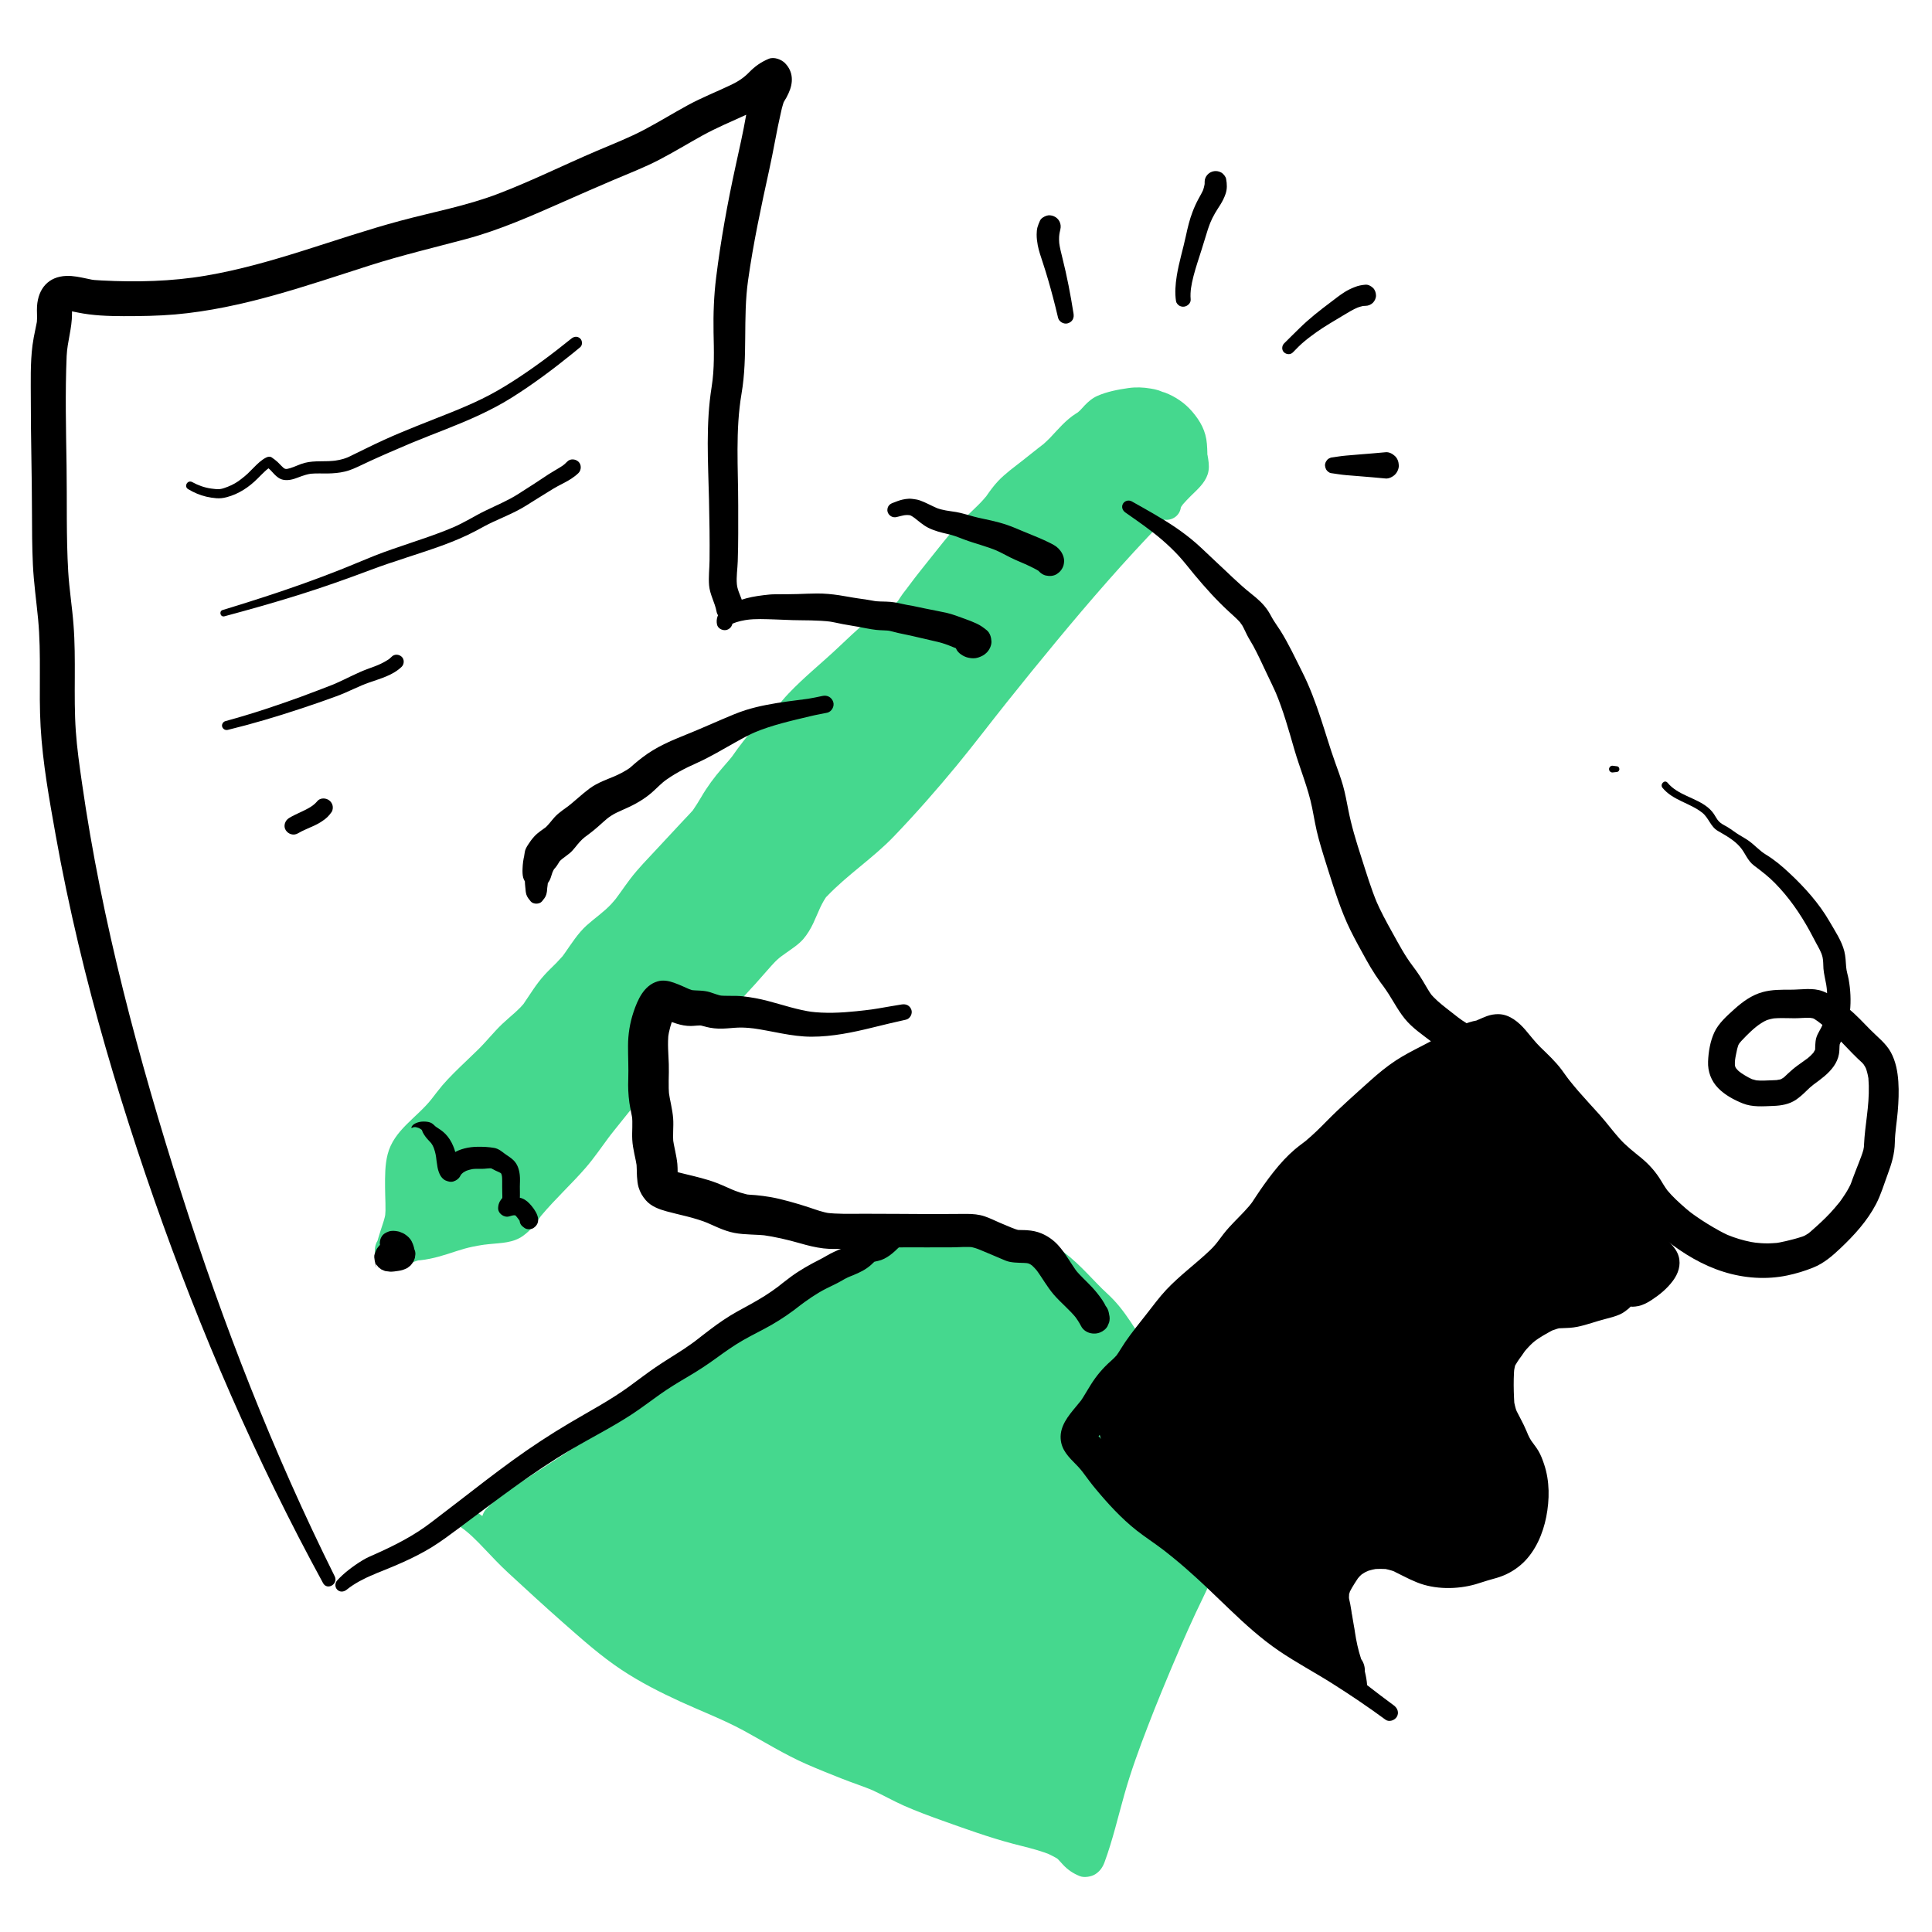 <svg width="42" height="42" viewBox="0 0 42 42" fill="none" xmlns="http://www.w3.org/2000/svg">
<path d="M10.141 33.005C10.502 33.232 10.797 33.583 11.117 33.867C11.807 34.48 12.485 35.081 13.209 35.654C14.036 36.309 14.956 36.664 15.917 37.071C16.372 37.263 16.781 37.527 17.217 37.753C17.593 37.949 18.034 38.119 18.43 38.273C18.729 38.389 19.039 38.478 19.325 38.625C19.564 38.748 19.798 38.866 20.049 38.963C20.655 39.197 21.277 39.395 21.896 39.593C22.331 39.733 22.818 39.792 23.214 40.037C23.345 40.118 23.456 40.323 23.594 40.37C23.826 39.745 23.952 39.083 24.163 38.45C24.533 37.346 24.993 36.288 25.45 35.217C25.599 34.867 25.784 34.536 25.939 34.189C26.076 33.884 26.211 33.568 26.37 33.274C26.452 33.121 26.511 32.986 26.564 32.822C26.625 32.636 26.636 32.634 26.479 32.547C26.287 32.44 26.136 32.34 25.982 32.175C25.785 31.963 25.731 31.786 25.624 31.525C25.535 31.307 25.382 31.14 25.292 30.922C25.176 30.641 25.053 30.413 24.876 30.166C24.652 29.851 24.555 29.453 24.335 29.126C24.174 28.886 24.029 28.645 23.81 28.451C23.341 28.035 22.96 27.45 22.329 27.259C21.597 27.036 20.805 27.024 20.044 27.061C19.427 27.09 18.863 27.34 18.34 27.657C18.034 27.843 17.767 28.093 17.466 28.292C17.021 28.586 16.728 29.071 16.284 29.375C15.996 29.572 15.707 29.777 15.394 29.93C15.117 30.065 14.885 30.206 14.643 30.399C14.205 30.75 13.757 31.17 13.257 31.422C13.013 31.545 12.817 31.739 12.585 31.882C12.349 32.029 12.12 32.183 11.889 32.337C11.543 32.568 11.16 32.771 10.867 33.071" fill="#45D88E"/>
<path d="M10.024 33.203C10.196 33.322 10.366 33.494 10.52 33.657C10.691 33.837 10.86 34.018 11.043 34.187C11.441 34.554 11.839 34.921 12.246 35.279C12.653 35.637 13.063 36.004 13.516 36.303C13.919 36.57 14.35 36.789 14.788 36.99C15.246 37.2 15.719 37.379 16.162 37.619C16.616 37.866 17.052 38.139 17.526 38.348C17.779 38.459 18.036 38.561 18.293 38.663C18.414 38.711 18.536 38.755 18.658 38.799C18.715 38.82 18.771 38.84 18.827 38.862C18.86 38.874 18.893 38.887 18.925 38.9C18.938 38.905 18.953 38.914 18.967 38.917C18.942 38.912 18.9 38.888 18.95 38.91C19.186 39.018 19.411 39.147 19.649 39.253C19.924 39.374 20.207 39.479 20.49 39.58C20.993 39.76 21.503 39.944 22.02 40.081C22.25 40.142 22.483 40.193 22.708 40.272C22.735 40.281 22.761 40.291 22.787 40.301C22.799 40.306 22.812 40.313 22.826 40.317C22.826 40.317 22.743 40.279 22.786 40.3C22.844 40.329 22.903 40.356 22.959 40.389C22.976 40.398 23.047 40.448 22.985 40.401C22.924 40.354 22.985 40.405 22.999 40.418C23.035 40.454 23.068 40.493 23.103 40.531C23.212 40.648 23.33 40.729 23.479 40.787C23.573 40.824 23.729 40.797 23.812 40.743C23.911 40.679 23.97 40.595 24.011 40.485C24.189 40.002 24.304 39.5 24.444 39.006C24.586 38.502 24.767 38.01 24.955 37.522C25.049 37.276 25.147 37.032 25.247 36.788C25.295 36.671 25.343 36.554 25.392 36.438C25.416 36.38 25.441 36.321 25.465 36.263C25.508 36.163 25.429 36.349 25.471 36.249L25.521 36.132C25.724 35.652 25.934 35.178 26.163 34.71C26.271 34.489 26.368 34.264 26.469 34.04C26.573 33.808 26.695 33.586 26.804 33.357C26.865 33.229 26.919 33.097 26.964 32.963C26.999 32.861 27.032 32.761 27.029 32.651C27.018 32.316 26.727 32.215 26.492 32.059C26.471 32.045 26.451 32.03 26.43 32.016C26.356 31.964 26.505 32.081 26.436 32.02C26.397 31.985 26.358 31.952 26.32 31.914C26.301 31.895 26.281 31.874 26.263 31.853C26.252 31.841 26.225 31.797 26.21 31.791L26.245 31.836C26.217 31.797 26.191 31.757 26.167 31.715C26.145 31.675 26.124 31.633 26.105 31.591C26.092 31.562 26.072 31.487 26.11 31.605C26.102 31.581 26.091 31.559 26.082 31.536C26.028 31.4 25.976 31.264 25.902 31.137C25.847 31.043 25.785 30.953 25.731 30.858C25.717 30.834 25.704 30.809 25.692 30.785C25.681 30.764 25.643 30.674 25.688 30.782C25.652 30.696 25.616 30.61 25.576 30.525C25.478 30.314 25.355 30.122 25.224 29.93C25.098 29.745 25.013 29.538 24.922 29.335C24.823 29.117 24.704 28.92 24.57 28.722C24.424 28.504 24.266 28.299 24.071 28.122C23.922 27.985 23.784 27.836 23.643 27.691C23.32 27.356 22.974 27.053 22.534 26.887C22.307 26.801 22.061 26.753 21.821 26.716C21.544 26.673 21.265 26.645 20.984 26.634C20.479 26.615 19.948 26.612 19.453 26.727C18.968 26.838 18.499 27.064 18.081 27.33C17.983 27.393 17.889 27.461 17.796 27.532C17.729 27.583 17.663 27.634 17.596 27.686C17.573 27.704 17.55 27.722 17.527 27.74C17.492 27.767 17.496 27.764 17.541 27.729C17.526 27.741 17.511 27.753 17.495 27.764C17.292 27.919 17.076 28.053 16.888 28.228C16.726 28.377 16.581 28.543 16.428 28.701C16.354 28.777 16.279 28.851 16.2 28.921C16.18 28.939 16.16 28.956 16.14 28.972L16.119 28.989C16.085 29.016 16.092 29.011 16.14 28.973C16.143 28.979 15.99 29.079 15.977 29.088C15.78 29.224 15.581 29.36 15.372 29.478C15.162 29.597 14.943 29.695 14.74 29.827C14.519 29.971 14.315 30.14 14.113 30.309C14.024 30.383 13.935 30.458 13.845 30.532C13.8 30.569 13.754 30.605 13.709 30.642C13.686 30.66 13.664 30.679 13.64 30.696C13.731 30.631 13.623 30.708 13.606 30.721C13.414 30.864 13.212 30.982 13.003 31.099C12.797 31.213 12.624 31.375 12.429 31.504C12.011 31.781 11.585 32.047 11.168 32.325C10.961 32.462 10.759 32.611 10.584 32.788C10.437 32.936 10.425 33.206 10.584 33.353C10.743 33.499 10.992 33.511 11.149 33.353C11.188 33.313 11.229 33.275 11.271 33.238C11.292 33.219 11.313 33.201 11.335 33.184C11.352 33.17 11.418 33.105 11.342 33.177C11.427 33.095 11.543 33.033 11.642 32.969C11.836 32.844 12.032 32.722 12.225 32.594C12.442 32.45 12.667 32.316 12.882 32.168C13.067 32.04 13.236 31.889 13.435 31.783C13.876 31.549 14.26 31.239 14.644 30.921C14.732 30.848 14.82 30.775 14.909 30.704C14.919 30.696 14.95 30.677 14.954 30.668L14.919 30.696C14.987 30.644 15.057 30.594 15.129 30.547C15.331 30.415 15.549 30.316 15.76 30.2C15.97 30.084 16.169 29.949 16.367 29.814C16.569 29.676 16.762 29.531 16.936 29.359C17.093 29.204 17.238 29.038 17.396 28.884C17.465 28.817 17.536 28.753 17.61 28.692C17.682 28.632 17.533 28.744 17.61 28.693C17.632 28.678 17.653 28.663 17.675 28.648C17.731 28.61 17.787 28.571 17.842 28.531C17.957 28.446 18.068 28.357 18.181 28.271C18.093 28.337 18.174 28.276 18.19 28.264C18.214 28.246 18.237 28.229 18.26 28.211C18.315 28.171 18.37 28.131 18.426 28.093C18.616 27.965 18.82 27.853 19.026 27.754C19.073 27.731 19.13 27.694 19.182 27.683L19.135 27.703C19.179 27.684 19.223 27.667 19.267 27.65C19.373 27.611 19.481 27.576 19.591 27.548C19.674 27.526 19.757 27.509 19.841 27.494L19.869 27.49C19.915 27.483 19.906 27.484 19.843 27.493C19.875 27.471 19.975 27.48 20.015 27.477C20.084 27.473 20.154 27.471 20.224 27.468C20.467 27.46 20.711 27.458 20.954 27.466C21.076 27.471 21.197 27.478 21.318 27.489C21.379 27.494 21.439 27.5 21.5 27.507C21.524 27.51 21.625 27.514 21.509 27.508C21.544 27.51 21.58 27.518 21.614 27.524C21.851 27.561 22.085 27.616 22.312 27.693C22.396 27.722 22.222 27.65 22.302 27.689C22.324 27.7 22.346 27.71 22.368 27.721C22.411 27.743 22.453 27.767 22.494 27.792C22.528 27.813 22.561 27.836 22.594 27.859C22.613 27.873 22.632 27.89 22.652 27.902C22.545 27.838 22.636 27.89 22.662 27.912C22.967 28.167 23.219 28.48 23.513 28.747C23.556 28.786 23.597 28.827 23.636 28.869C23.655 28.89 23.674 28.912 23.692 28.933L23.71 28.955C23.738 28.991 23.734 28.985 23.697 28.937C23.736 28.972 23.767 29.032 23.796 29.076C23.829 29.123 23.86 29.17 23.892 29.218C24.023 29.417 24.132 29.619 24.228 29.837C24.32 30.044 24.416 30.24 24.545 30.426C24.677 30.617 24.785 30.818 24.882 31.029C24.924 31.12 24.845 30.94 24.884 31.034C24.902 31.075 24.919 31.119 24.938 31.161C24.961 31.211 24.986 31.26 25.014 31.308C25.074 31.411 25.142 31.508 25.198 31.612C25.212 31.637 25.223 31.662 25.236 31.687C25.28 31.774 25.202 31.598 25.236 31.688C25.255 31.736 25.274 31.783 25.293 31.83C25.34 31.943 25.385 32.058 25.447 32.163C25.586 32.4 25.782 32.588 26.002 32.748C26.082 32.807 26.166 32.858 26.253 32.906C26.282 32.922 26.313 32.949 26.344 32.96L26.278 32.91C26.307 32.939 26.291 32.918 26.231 32.848C26.196 32.655 26.179 32.596 26.18 32.671C26.196 32.578 26.199 32.553 26.189 32.596C26.154 32.686 26.129 32.782 26.095 32.873C26.06 32.967 26.136 32.787 26.093 32.876C26.081 32.902 26.069 32.928 26.057 32.953C26.026 33.016 25.992 33.077 25.959 33.139C25.846 33.357 25.745 33.581 25.645 33.806C25.44 34.266 25.204 34.712 25.006 35.176C24.792 35.675 24.577 36.174 24.372 36.677C24.18 37.145 23.997 37.617 23.83 38.095C23.663 38.574 23.537 39.062 23.401 39.55C23.334 39.788 23.262 40.023 23.177 40.255L23.709 39.952C23.699 39.949 23.811 39.991 23.768 39.975C23.764 39.974 23.744 39.963 23.742 39.959C23.739 39.949 23.82 40.027 23.788 39.992C23.781 39.984 23.771 39.977 23.764 39.969C23.724 39.93 23.689 39.888 23.651 39.848C23.564 39.753 23.461 39.675 23.348 39.613C23.114 39.487 22.859 39.403 22.604 39.334C22.101 39.201 21.607 39.047 21.113 38.885C20.854 38.8 20.596 38.712 20.341 38.619C20.281 38.597 20.221 38.575 20.161 38.552C20.128 38.539 20.094 38.525 20.061 38.512C20.016 38.495 20.09 38.525 20.091 38.526C20.074 38.516 20.053 38.509 20.035 38.501C19.918 38.45 19.803 38.395 19.689 38.338C19.204 38.096 18.692 37.933 18.188 37.736C18.072 37.691 17.957 37.645 17.843 37.598L17.801 37.581C17.732 37.552 17.808 37.581 17.817 37.587C17.794 37.571 17.76 37.563 17.735 37.552C17.677 37.527 17.619 37.501 17.562 37.474C17.33 37.364 17.105 37.239 16.88 37.117C16.651 36.993 16.421 36.871 16.182 36.769C15.928 36.66 15.671 36.56 15.416 36.455C15.363 36.434 15.31 36.412 15.258 36.39C15.245 36.385 15.166 36.351 15.21 36.37C15.254 36.389 15.209 36.37 15.202 36.367L15.149 36.344C15.036 36.296 14.924 36.246 14.812 36.195C14.593 36.094 14.377 35.987 14.166 35.87C13.953 35.751 13.746 35.621 13.546 35.48C13.439 35.404 13.334 35.324 13.23 35.243C13.271 35.275 13.21 35.228 13.198 35.218C13.114 35.153 13.031 35.088 12.948 35.022C12.527 34.687 12.115 34.342 11.705 33.994C11.6 33.905 11.496 33.816 11.391 33.727C11.367 33.706 11.343 33.684 11.319 33.664C11.327 33.671 11.235 33.596 11.268 33.625C11.289 33.643 11.255 33.613 11.255 33.612C11.209 33.573 11.164 33.534 11.119 33.494C10.932 33.328 10.749 33.158 10.551 33.005C10.456 32.933 10.359 32.865 10.256 32.806C10.149 32.743 10.005 32.781 9.942 32.888C9.875 33.003 9.922 33.132 10.024 33.203ZM25.369 10.997C24.088 12.271 22.235 14.453 21.104 15.867C20.511 16.609 19.889 17.312 19.229 17.986C18.781 18.443 18.211 18.82 17.755 19.272C17.528 19.497 17.424 20.035 17.18 20.242C16.979 20.413 16.747 20.526 16.566 20.721C16.365 20.937 16.178 21.156 15.97 21.365C15.838 21.497 15.701 21.703 15.512 21.743C15.106 21.829 14.682 21.655 14.28 21.649C14.038 21.645 13.918 21.622 13.853 21.892C13.804 22.095 13.869 22.305 13.818 22.509C13.795 22.602 13.743 22.651 13.754 22.75C13.762 22.825 13.822 22.892 13.84 22.969C13.88 23.135 13.85 23.319 14.078 23.341C14.013 23.385 13.938 23.413 13.861 23.423C13.766 23.474 13.699 23.55 13.66 23.652C13.578 23.744 13.499 23.837 13.421 23.933C13.203 24.204 12.979 24.465 12.781 24.754C12.436 25.258 11.946 25.671 11.549 26.134C11.337 26.38 11.248 26.646 10.878 26.669C10.627 26.685 10.365 26.716 10.116 26.771C9.828 26.835 9.557 26.966 9.263 27.021C9.128 27.046 9.044 27.035 8.908 27.082C8.77 27.13 8.645 27.215 8.499 27.185C8.577 27.038 8.621 26.818 8.68 26.66C8.773 26.413 8.732 26.13 8.732 25.868C8.732 25.534 8.704 25.162 8.919 24.888C9.078 24.685 9.307 24.524 9.483 24.334C9.624 24.183 9.739 24.008 9.875 23.852C10.232 23.44 10.668 23.103 11.021 22.683C11.189 22.483 11.366 22.364 11.552 22.18C11.739 21.996 11.847 21.766 12.007 21.561C12.162 21.361 12.366 21.208 12.521 21.008C12.666 20.822 12.781 20.603 12.951 20.438C13.162 20.232 13.415 20.08 13.611 19.844C13.812 19.602 13.967 19.326 14.185 19.096C14.552 18.707 14.902 18.323 15.27 17.934C15.464 17.73 15.568 17.472 15.729 17.244C15.878 17.034 16.065 16.856 16.219 16.648C16.352 16.468 16.478 16.268 16.65 16.122C16.758 16.031 16.893 15.963 16.994 15.861C17.104 15.749 17.167 15.604 17.268 15.485C17.548 15.155 17.896 14.879 18.213 14.589C18.594 14.24 18.972 13.842 19.398 13.55C19.495 13.483 19.626 13.45 19.72 13.379C19.83 13.295 19.873 13.177 19.957 13.074C20.068 12.936 20.162 12.792 20.274 12.657C20.605 12.258 20.934 11.794 21.315 11.438C21.506 11.259 21.649 11.131 21.802 10.909C21.964 10.674 22.155 10.531 22.376 10.36C22.553 10.222 22.725 10.08 22.904 9.943C23.11 9.786 23.239 9.582 23.428 9.411C23.505 9.341 23.597 9.301 23.677 9.237C23.774 9.159 23.855 9.035 23.956 8.967C24.093 8.874 24.327 8.859 24.488 8.816C24.795 8.736 25.172 8.797 25.438 8.969C25.609 9.08 25.85 9.348 25.894 9.548C25.925 9.692 25.91 9.841 25.942 9.985C25.991 10.203 25.964 10.251 25.802 10.433C25.697 10.552 25.364 10.827 25.369 10.997" fill="#45D88E"/>
<path d="M25.248 10.876C24.433 11.683 23.667 12.542 22.904 13.398C22.128 14.268 21.385 15.164 20.631 16.052C20.17 16.595 19.689 17.121 19.188 17.628C18.948 17.871 18.696 18.096 18.429 18.31C18.169 18.518 17.903 18.72 17.655 18.945C17.542 19.047 17.44 19.154 17.361 19.287C17.299 19.392 17.249 19.505 17.197 19.616C17.171 19.673 17.144 19.729 17.115 19.784C17.087 19.839 17.044 19.891 17.02 19.946C17.003 19.984 17.058 19.903 17.031 19.933C17.021 19.944 17.013 19.955 17.004 19.965C16.988 19.983 16.97 19.998 16.953 20.014C16.947 20.019 16.904 20.051 16.944 20.022C16.927 20.034 16.91 20.046 16.893 20.058C16.859 20.082 16.825 20.105 16.79 20.129C16.643 20.228 16.492 20.327 16.363 20.451C16.235 20.576 16.117 20.712 15.994 20.843C15.88 20.965 15.758 21.08 15.645 21.203C15.599 21.252 15.554 21.303 15.504 21.349C15.498 21.355 15.468 21.385 15.463 21.385C15.46 21.384 15.52 21.349 15.482 21.369C15.468 21.377 15.452 21.386 15.438 21.396C15.411 21.416 15.501 21.386 15.442 21.394C15.424 21.396 15.402 21.402 15.385 21.405C15.392 21.404 15.441 21.402 15.4 21.402C15.356 21.403 15.313 21.408 15.27 21.407C15.232 21.406 15.194 21.404 15.156 21.401C15.134 21.4 15.113 21.397 15.091 21.395C15.02 21.389 15.116 21.401 15.073 21.393C14.906 21.362 14.738 21.331 14.57 21.308C14.278 21.268 13.891 21.213 13.672 21.463C13.542 21.611 13.498 21.801 13.489 21.994C13.485 22.08 13.492 22.166 13.497 22.252C13.499 22.298 13.501 22.344 13.499 22.39C13.499 22.407 13.499 22.424 13.496 22.441C13.507 22.369 13.475 22.524 13.507 22.416C13.476 22.518 13.431 22.587 13.422 22.696C13.412 22.814 13.453 22.924 13.505 23.027C13.534 23.086 13.513 23.043 13.509 23.03C13.514 23.046 13.518 23.062 13.521 23.079C13.527 23.103 13.53 23.128 13.533 23.152C13.541 23.206 13.549 23.257 13.566 23.308C13.632 23.495 13.786 23.641 13.988 23.669L13.906 23.048C13.894 23.055 13.812 23.092 13.884 23.066C13.856 23.076 13.828 23.081 13.8 23.088C13.734 23.106 13.678 23.13 13.622 23.17C13.569 23.207 13.522 23.246 13.48 23.295C13.452 23.328 13.421 23.368 13.397 23.407C13.388 23.422 13.38 23.437 13.373 23.453C13.401 23.424 13.401 23.426 13.371 23.458C13.21 23.649 13.046 23.839 12.889 24.034C12.719 24.244 12.56 24.46 12.403 24.679C12.343 24.764 12.447 24.627 12.382 24.708C12.362 24.733 12.342 24.758 12.322 24.782C12.288 24.823 12.253 24.864 12.218 24.904C12.137 24.996 12.053 25.086 11.968 25.174C11.802 25.348 11.631 25.518 11.468 25.694C11.396 25.771 11.324 25.849 11.258 25.931C11.216 25.984 11.175 26.037 11.135 26.091C11.124 26.107 11.112 26.123 11.1 26.139L11.079 26.167C11.056 26.197 11.061 26.192 11.094 26.15C11.086 26.148 11.032 26.223 11.021 26.234C11.007 26.25 10.99 26.264 10.975 26.279C10.922 26.331 11.044 26.241 10.978 26.276C10.966 26.282 10.951 26.291 10.94 26.298C10.877 26.338 11.015 26.281 10.939 26.298C10.924 26.302 10.881 26.322 10.866 26.316C10.912 26.311 10.92 26.31 10.893 26.312C10.876 26.314 10.86 26.315 10.844 26.316C10.558 26.336 10.269 26.368 9.989 26.435C9.727 26.497 9.48 26.61 9.217 26.666C9.19 26.672 9.163 26.677 9.135 26.681C9.224 26.666 9.102 26.683 9.086 26.685C9.006 26.694 8.924 26.703 8.846 26.726C8.815 26.735 8.785 26.747 8.754 26.759C8.737 26.766 8.589 26.826 8.668 26.795C8.641 26.806 8.609 26.814 8.582 26.826C8.541 26.836 8.544 26.837 8.591 26.831C8.549 26.831 8.551 26.833 8.595 26.839L8.81 27.367C8.915 27.158 8.983 26.92 9.048 26.695C9.12 26.446 9.098 26.186 9.094 25.931C9.092 25.825 9.092 25.719 9.093 25.613C9.093 25.565 9.095 25.517 9.097 25.469C9.099 25.441 9.102 25.412 9.104 25.384C9.109 25.342 9.108 25.346 9.102 25.396C9.105 25.377 9.108 25.359 9.112 25.34C9.121 25.295 9.136 25.251 9.149 25.206C9.173 25.122 9.11 25.265 9.156 25.19C9.166 25.175 9.174 25.157 9.183 25.142C9.191 25.129 9.247 25.058 9.195 25.12C9.215 25.096 9.236 25.073 9.257 25.05C9.301 25.004 9.346 24.959 9.393 24.916C9.567 24.755 9.74 24.603 9.888 24.416C9.908 24.391 9.928 24.365 9.948 24.339L10.005 24.265C9.982 24.296 9.983 24.294 10.008 24.261C10.042 24.218 10.076 24.176 10.111 24.134C10.196 24.034 10.286 23.94 10.379 23.847C10.548 23.677 10.726 23.515 10.898 23.347C11.074 23.176 11.227 22.983 11.403 22.811C11.571 22.646 11.766 22.508 11.916 22.325C12.001 22.221 12.076 22.112 12.15 22C12.178 21.957 12.206 21.914 12.234 21.872C12.252 21.846 12.27 21.821 12.288 21.796C12.346 21.715 12.239 21.848 12.307 21.772C12.482 21.576 12.68 21.405 12.841 21.195C12.903 21.112 12.961 21.026 13.02 20.94C13.055 20.889 13.09 20.837 13.128 20.787C13.082 20.846 13.126 20.792 13.138 20.778C13.162 20.75 13.187 20.724 13.212 20.699C13.375 20.538 13.567 20.41 13.733 20.253C13.923 20.072 14.068 19.85 14.22 19.638C14.252 19.594 14.283 19.551 14.316 19.507C14.268 19.572 14.333 19.486 14.338 19.48C14.359 19.454 14.38 19.43 14.402 19.405C14.489 19.308 14.58 19.214 14.669 19.119C14.858 18.917 15.045 18.714 15.233 18.512C15.416 18.315 15.61 18.127 15.758 17.901C15.819 17.807 15.874 17.708 15.931 17.612C15.957 17.568 15.985 17.524 16.013 17.481C16.03 17.455 16.049 17.429 16.067 17.403C16.116 17.333 16.042 17.43 16.092 17.371C16.269 17.162 16.45 16.958 16.61 16.734C16.64 16.692 16.671 16.65 16.701 16.608C16.761 16.524 16.653 16.663 16.719 16.584C16.739 16.56 16.759 16.536 16.779 16.512C16.814 16.474 16.852 16.44 16.887 16.403C16.955 16.333 16.829 16.44 16.909 16.384C16.934 16.367 16.959 16.349 16.985 16.331C17.096 16.255 17.208 16.178 17.296 16.075C17.391 15.964 17.46 15.836 17.548 15.719C17.538 15.732 17.503 15.772 17.55 15.72C17.572 15.696 17.593 15.672 17.615 15.648C17.651 15.608 17.689 15.569 17.727 15.53C17.819 15.437 17.914 15.348 18.012 15.26C18.377 14.931 18.734 14.594 19.098 14.263C19.183 14.185 19.27 14.11 19.36 14.036C19.381 14.018 19.402 14.002 19.423 13.984C19.507 13.916 19.366 14.025 19.452 13.962C19.503 13.925 19.553 13.885 19.607 13.853C19.696 13.799 19.797 13.769 19.884 13.712C20.014 13.628 20.105 13.514 20.188 13.385C20.201 13.366 20.214 13.347 20.226 13.327C20.273 13.245 20.17 13.397 20.239 13.306C20.286 13.244 20.335 13.183 20.381 13.12C20.423 13.064 20.464 13.008 20.505 12.952C20.47 12.999 20.506 12.952 20.512 12.944C20.539 12.911 20.567 12.878 20.594 12.844C20.743 12.661 20.887 12.474 21.036 12.291C21.191 12.1 21.352 11.912 21.529 11.741C21.687 11.588 21.85 11.445 21.986 11.273C22.035 11.21 22.082 11.147 22.128 11.082C22.139 11.066 22.184 11.012 22.136 11.07C22.155 11.047 22.174 11.024 22.194 11.002C22.268 10.92 22.351 10.847 22.436 10.776C22.63 10.618 22.828 10.466 23.024 10.312C23.026 10.31 23.118 10.238 23.061 10.282C23.095 10.255 23.13 10.23 23.164 10.203C23.214 10.164 23.261 10.122 23.306 10.077C23.386 9.998 23.459 9.91 23.535 9.827C23.576 9.78 23.623 9.738 23.664 9.692C23.673 9.682 23.717 9.643 23.661 9.689C23.684 9.67 23.712 9.655 23.737 9.638C23.854 9.564 23.961 9.482 24.055 9.379C24.087 9.344 24.121 9.311 24.153 9.276C24.21 9.215 24.094 9.304 24.161 9.271C24.166 9.268 24.197 9.247 24.205 9.248L24.166 9.266C24.183 9.26 24.2 9.255 24.217 9.25C24.243 9.242 24.27 9.235 24.297 9.229C24.351 9.217 24.406 9.208 24.461 9.197C24.503 9.189 24.545 9.18 24.586 9.17C24.614 9.163 24.641 9.158 24.669 9.152C24.762 9.132 24.589 9.156 24.686 9.151C24.735 9.148 24.783 9.142 24.832 9.143C24.861 9.143 24.891 9.144 24.92 9.146C24.952 9.148 25.005 9.159 24.944 9.147C25.002 9.158 25.059 9.168 25.116 9.188C25.115 9.188 25.203 9.222 25.156 9.202C25.108 9.181 25.193 9.221 25.193 9.221C25.224 9.237 25.302 9.267 25.32 9.3C25.318 9.296 25.259 9.247 25.308 9.292C25.334 9.315 25.36 9.338 25.385 9.362C25.417 9.394 25.446 9.428 25.477 9.462C25.537 9.527 25.443 9.407 25.492 9.48C25.506 9.502 25.522 9.523 25.535 9.545C25.544 9.56 25.552 9.575 25.56 9.589C25.6 9.656 25.545 9.524 25.564 9.595C25.571 9.62 25.578 9.644 25.584 9.669C25.598 9.735 25.585 9.643 25.589 9.716C25.596 9.851 25.609 9.992 25.645 10.123C25.667 10.199 25.648 10.058 25.647 10.126C25.647 10.128 25.645 10.159 25.647 10.163C25.627 10.126 25.666 10.092 25.645 10.146C25.682 10.053 25.645 10.132 25.632 10.154C25.625 10.166 25.598 10.197 25.639 10.147C25.62 10.169 25.602 10.192 25.584 10.214C25.566 10.234 25.548 10.254 25.529 10.273C25.468 10.337 25.404 10.398 25.345 10.463C25.206 10.613 25.071 10.784 25.066 10.998C25.062 11.156 25.208 11.308 25.369 11.301C25.537 11.293 25.669 11.168 25.673 10.998C25.674 10.941 25.653 11.076 25.672 11.018C25.645 11.1 25.66 11.047 25.672 11.025C25.685 11.002 25.746 10.928 25.699 10.982C25.76 10.912 25.824 10.844 25.89 10.779C26.03 10.642 26.189 10.505 26.253 10.314C26.29 10.201 26.283 10.092 26.265 9.978C26.261 9.952 26.256 9.926 26.252 9.9C26.234 9.799 26.249 9.953 26.247 9.851C26.246 9.783 26.242 9.716 26.237 9.649C26.215 9.371 26.095 9.154 25.916 8.946C25.755 8.759 25.555 8.624 25.326 8.535C25.314 8.531 25.222 8.504 25.298 8.53C25.261 8.517 25.225 8.498 25.187 8.486C25.131 8.468 25.073 8.456 25.015 8.447C24.849 8.419 24.697 8.413 24.531 8.436C24.308 8.468 24.065 8.514 23.859 8.605C23.749 8.653 23.657 8.731 23.575 8.818C23.543 8.852 23.512 8.889 23.479 8.922C23.467 8.933 23.398 8.992 23.468 8.939C23.444 8.957 23.418 8.973 23.392 8.989C23.166 9.133 23.012 9.323 22.831 9.514C22.787 9.56 22.741 9.602 22.695 9.644C22.617 9.715 22.753 9.6 22.663 9.67C22.629 9.696 22.595 9.723 22.561 9.749C22.449 9.836 22.339 9.925 22.228 10.013C22.046 10.157 21.854 10.292 21.694 10.462C21.603 10.559 21.524 10.668 21.447 10.778C21.388 10.863 21.494 10.726 21.429 10.801C21.41 10.823 21.391 10.846 21.372 10.867C21.334 10.91 21.294 10.951 21.253 10.991C21.083 11.159 20.906 11.319 20.747 11.499C20.582 11.685 20.428 11.881 20.273 12.076C20.104 12.29 19.93 12.501 19.768 12.721C19.754 12.74 19.74 12.758 19.726 12.777C19.658 12.87 19.769 12.723 19.698 12.814C19.649 12.875 19.603 12.937 19.561 13.002C19.551 13.018 19.541 13.033 19.532 13.048C19.486 13.122 19.587 13.001 19.523 13.061L19.504 13.081C19.474 13.108 19.477 13.107 19.513 13.077C19.502 13.097 19.447 13.115 19.427 13.125C19.334 13.17 19.244 13.209 19.16 13.27C19.037 13.357 18.918 13.451 18.802 13.547C18.607 13.71 18.423 13.886 18.239 14.06C17.877 14.404 17.482 14.717 17.139 15.08C17.044 15.18 16.954 15.285 16.876 15.399C16.847 15.442 16.82 15.486 16.791 15.529C16.784 15.54 16.721 15.617 16.776 15.555C16.748 15.586 16.719 15.614 16.689 15.643C16.617 15.71 16.747 15.607 16.665 15.66C16.647 15.671 16.63 15.684 16.613 15.696C16.545 15.742 16.478 15.79 16.413 15.843C16.317 15.921 16.236 16.014 16.16 16.112C16.077 16.218 15.997 16.327 15.92 16.438C15.864 16.517 15.947 16.406 15.908 16.454C15.89 16.476 15.873 16.498 15.854 16.52C15.804 16.58 15.752 16.638 15.701 16.697C15.527 16.897 15.374 17.104 15.241 17.333C15.184 17.43 15.124 17.525 15.061 17.617C15.028 17.665 15.118 17.557 15.052 17.627C15.029 17.651 15.007 17.676 14.985 17.7C14.935 17.753 14.885 17.806 14.835 17.859C14.646 18.06 14.459 18.263 14.271 18.465C14.075 18.676 13.873 18.88 13.699 19.109C13.627 19.204 13.558 19.302 13.489 19.399C13.451 19.451 13.413 19.504 13.374 19.556C13.383 19.544 13.416 19.504 13.371 19.558C13.344 19.59 13.317 19.623 13.288 19.654C13.127 19.826 12.932 19.958 12.757 20.114C12.563 20.289 12.426 20.51 12.277 20.722C12.262 20.743 12.246 20.764 12.231 20.785C12.197 20.834 12.288 20.723 12.221 20.797C12.178 20.843 12.137 20.89 12.093 20.935C12.004 21.025 11.912 21.11 11.828 21.204C11.659 21.392 11.527 21.61 11.385 21.818C11.352 21.867 11.442 21.756 11.377 21.829C11.356 21.852 11.336 21.876 11.315 21.898C11.273 21.941 11.229 21.982 11.185 22.022C11.096 22.102 11.004 22.178 10.918 22.26C10.737 22.432 10.582 22.631 10.404 22.807C10.225 22.984 10.04 23.153 9.863 23.331C9.778 23.416 9.696 23.503 9.617 23.594C9.575 23.644 9.534 23.695 9.494 23.747C9.455 23.797 9.416 23.847 9.377 23.898C9.376 23.899 9.375 23.901 9.374 23.902C9.056 24.301 8.56 24.571 8.427 25.094C8.367 25.328 8.37 25.572 8.371 25.812C8.372 25.927 8.376 26.041 8.379 26.156C8.381 26.21 8.381 26.264 8.38 26.318C8.379 26.35 8.376 26.382 8.374 26.414C8.369 26.456 8.369 26.456 8.374 26.412C8.372 26.427 8.368 26.443 8.365 26.458C8.341 26.561 8.301 26.66 8.271 26.761C8.256 26.812 8.241 26.863 8.224 26.914C8.217 26.936 8.21 26.974 8.196 26.994C8.245 26.927 8.2 26.982 8.189 27.004C8.097 27.188 8.159 27.494 8.404 27.532C8.565 27.556 8.707 27.548 8.859 27.487C8.791 27.514 9.06 27.406 8.945 27.451C8.976 27.439 9.005 27.427 9.037 27.418C9.059 27.411 9.102 27.393 9.126 27.397L9.086 27.402C9.105 27.4 9.123 27.398 9.141 27.396C9.417 27.366 9.666 27.283 9.927 27.197C10.043 27.159 10.16 27.126 10.28 27.101C10.348 27.087 10.418 27.075 10.487 27.064C10.51 27.061 10.533 27.058 10.557 27.054C10.487 27.064 10.624 27.047 10.636 27.046C10.893 27.019 11.154 27.023 11.372 26.865C11.459 26.802 11.53 26.735 11.596 26.652C11.634 26.604 11.671 26.556 11.707 26.507C11.721 26.488 11.735 26.468 11.749 26.449C11.758 26.436 11.768 26.423 11.777 26.41C11.747 26.45 11.743 26.454 11.768 26.424C11.923 26.24 12.089 26.067 12.256 25.894C12.42 25.725 12.585 25.557 12.738 25.379C12.916 25.173 13.066 24.95 13.228 24.733C13.229 24.733 13.297 24.642 13.257 24.694C13.285 24.657 13.314 24.621 13.343 24.585C13.386 24.531 13.43 24.477 13.473 24.423C13.567 24.308 13.658 24.19 13.752 24.075C13.795 24.023 13.839 23.972 13.882 23.921C13.932 23.862 13.957 23.812 13.993 23.744C13.975 23.785 13.975 23.788 13.992 23.754C14.013 23.723 14.01 23.725 13.982 23.761C13.981 23.759 14.013 23.73 14.018 23.725C13.981 23.751 13.979 23.753 14.011 23.732C13.972 23.749 13.971 23.753 14.01 23.741C14.093 23.727 14.179 23.68 14.249 23.635C14.372 23.555 14.453 23.398 14.406 23.251C14.355 23.096 14.234 23.02 14.078 23.001C14.151 23.01 14.112 23.004 14.094 22.999C14.125 23.008 14.152 23.022 14.175 23.046C14.172 23.043 14.22 23.109 14.2 23.079C14.193 23.068 14.169 23.032 14.197 23.079C14.225 23.124 14.198 23.067 14.194 23.045C14.188 23.018 14.184 22.991 14.18 22.963C14.166 22.881 14.139 22.807 14.103 22.73C14.096 22.717 14.089 22.704 14.082 22.69C14.047 22.623 14.081 22.682 14.081 22.689C14.081 22.693 14.088 22.771 14.079 22.76C14.078 22.758 14.091 22.717 14.094 22.715L14.079 22.751L14.112 22.671C14.119 22.656 14.125 22.64 14.13 22.624C14.143 22.587 14.151 22.552 14.158 22.513C14.174 22.409 14.18 22.306 14.18 22.2C14.18 22.154 14.181 22.108 14.182 22.062C14.182 22.06 14.187 22.004 14.182 22.041C14.178 22.082 14.19 22.012 14.192 22.003C14.195 21.988 14.2 21.974 14.204 21.96C14.22 21.896 14.203 21.974 14.193 21.98C14.197 21.978 14.211 21.946 14.211 21.945C14.231 21.902 14.194 21.968 14.186 21.976C14.222 21.939 14.147 22.003 14.147 22.004C14.191 21.978 14.097 22.022 14.098 22.022C14.166 22 14.057 22.02 14.069 22.021C14.118 22.027 14.173 22.018 14.223 22.018C14.29 22.019 14.357 22.02 14.424 22.026C14.448 22.029 14.543 22.04 14.471 22.03C14.52 22.037 14.569 22.045 14.618 22.053C14.987 22.113 15.397 22.196 15.751 22.031C15.891 21.966 16.004 21.851 16.103 21.737C16.206 21.619 16.315 21.507 16.419 21.391C16.536 21.261 16.65 21.128 16.767 20.997C16.821 20.936 16.876 20.879 16.938 20.827C16.95 20.817 16.962 20.808 16.974 20.798C17.015 20.764 16.938 20.823 16.981 20.793C17.015 20.769 17.048 20.744 17.082 20.72C17.213 20.626 17.359 20.535 17.465 20.412C17.553 20.308 17.621 20.194 17.679 20.072C17.733 19.958 17.779 19.841 17.832 19.727C17.856 19.677 17.881 19.628 17.909 19.58C17.922 19.558 17.936 19.536 17.95 19.515C17.961 19.498 17.988 19.484 17.957 19.504C17.925 19.524 17.961 19.501 17.973 19.489C18.422 19.016 18.977 18.657 19.429 18.186C19.907 17.688 20.363 17.169 20.802 16.637C21.189 16.165 21.5 15.753 21.879 15.277C22.236 14.829 22.598 14.384 22.964 13.942C23.694 13.061 24.442 12.197 25.238 11.375C25.322 11.289 25.406 11.204 25.491 11.119C25.648 10.962 25.405 10.72 25.248 10.876H25.248Z" fill="#45D88E"/>
<path d="M19.602 21.836C19.431 21.863 19.26 21.894 19.089 21.923C19.046 21.93 19.003 21.937 18.96 21.943C18.899 21.951 18.999 21.938 18.939 21.946L18.866 21.955C18.784 21.965 18.702 21.975 18.619 21.983C18.283 22.018 17.938 22.035 17.601 21.991L17.674 22.001C17.34 21.956 17.021 21.846 16.697 21.761C16.514 21.713 16.329 21.678 16.141 21.658C15.964 21.639 15.786 21.66 15.61 21.637L15.706 21.65C15.611 21.636 15.524 21.596 15.433 21.569C15.29 21.525 15.146 21.538 15.001 21.522L15.105 21.536C15.052 21.529 15.003 21.512 14.954 21.492L15.049 21.533C14.917 21.476 14.788 21.412 14.652 21.364C14.538 21.323 14.412 21.299 14.293 21.335C13.997 21.424 13.861 21.734 13.771 22.004C13.693 22.239 13.653 22.485 13.653 22.733C13.652 22.973 13.666 23.212 13.658 23.453C13.651 23.628 13.658 23.797 13.682 23.971C13.701 24.101 13.733 24.228 13.752 24.357L13.736 24.239C13.76 24.418 13.735 24.597 13.745 24.776C13.756 24.982 13.818 25.175 13.848 25.378L13.832 25.26C13.846 25.367 13.841 25.475 13.848 25.583C13.854 25.658 13.86 25.737 13.882 25.81C13.915 25.921 13.966 26.006 14.04 26.093C14.155 26.226 14.328 26.289 14.493 26.334C14.636 26.373 14.781 26.406 14.926 26.442C15.09 26.484 15.252 26.531 15.408 26.596L15.302 26.551C15.518 26.643 15.73 26.757 15.963 26.802C16.202 26.848 16.445 26.831 16.686 26.863L16.573 26.848C16.849 26.887 17.125 26.951 17.393 27.028C17.562 27.077 17.726 27.118 17.901 27.139C18.049 27.156 18.2 27.152 18.348 27.149C18.646 27.143 18.944 27.124 19.242 27.119C19.55 27.114 19.858 27.118 20.166 27.117C20.339 27.117 20.512 27.116 20.685 27.116C20.847 27.116 21.013 27.097 21.174 27.116L21.078 27.104C21.154 27.115 21.226 27.138 21.297 27.167L21.211 27.131C21.352 27.191 21.494 27.25 21.636 27.309L21.55 27.273C21.628 27.306 21.705 27.34 21.783 27.372C21.835 27.395 21.888 27.418 21.944 27.43C22.087 27.46 22.229 27.447 22.372 27.463L22.277 27.45C22.327 27.457 22.374 27.47 22.421 27.489L22.336 27.453C22.38 27.474 22.422 27.498 22.462 27.528L22.389 27.472C22.459 27.526 22.517 27.59 22.571 27.66L22.515 27.587C22.653 27.77 22.76 27.972 22.91 28.146C23.067 28.327 23.258 28.477 23.407 28.666L23.352 28.596C23.408 28.669 23.46 28.747 23.502 28.829C23.578 28.977 23.773 29.027 23.918 28.965C23.982 28.939 24.044 28.892 24.077 28.829L24.111 28.75C24.127 28.692 24.127 28.631 24.111 28.573C24.109 28.56 24.107 28.548 24.104 28.535L24.115 28.623L24.114 28.604C24.107 28.515 24.082 28.435 24.018 28.371C23.961 28.314 23.867 28.271 23.785 28.275C23.618 28.282 23.443 28.42 23.456 28.604C23.458 28.623 23.456 28.642 23.456 28.661L24.111 28.573C24.073 28.462 24.026 28.354 23.96 28.258C23.894 28.162 23.821 28.07 23.742 27.985C23.622 27.854 23.485 27.739 23.375 27.598L23.43 27.67C23.279 27.472 23.168 27.248 22.998 27.064C22.898 26.956 22.777 26.871 22.642 26.814C22.539 26.771 22.44 26.752 22.327 26.744C22.246 26.738 22.165 26.743 22.084 26.734L22.179 26.747C22.112 26.737 22.052 26.714 21.99 26.688L22.075 26.724C21.94 26.667 21.804 26.61 21.669 26.554L21.754 26.59C21.638 26.541 21.525 26.482 21.405 26.442C21.28 26.4 21.147 26.389 21.017 26.389C20.768 26.389 20.52 26.393 20.271 26.393C19.77 26.392 19.268 26.385 18.766 26.386C18.491 26.387 18.21 26.397 17.936 26.362L18.04 26.376C17.888 26.354 17.743 26.3 17.598 26.251C17.454 26.202 17.308 26.16 17.161 26.119C17.025 26.082 16.887 26.047 16.748 26.023C16.642 26.005 16.535 25.991 16.428 25.981C16.351 25.974 16.273 25.973 16.196 25.963L16.312 25.979C16.162 25.956 16.019 25.904 15.88 25.846L15.986 25.891C15.85 25.833 15.717 25.769 15.579 25.716C15.47 25.674 15.359 25.64 15.246 25.61C15.136 25.58 15.025 25.554 14.914 25.527C14.806 25.5 14.693 25.477 14.59 25.435L14.696 25.48C14.668 25.468 14.643 25.453 14.619 25.435L14.708 25.505C14.694 25.493 14.68 25.48 14.668 25.465L14.737 25.555C14.725 25.538 14.714 25.521 14.705 25.502L14.75 25.608C14.737 25.576 14.729 25.544 14.725 25.51L14.74 25.628C14.727 25.52 14.735 25.411 14.725 25.303C14.706 25.11 14.651 24.927 14.625 24.737L14.641 24.855C14.619 24.676 14.647 24.496 14.634 24.317C14.619 24.113 14.562 23.919 14.535 23.718L14.55 23.835C14.522 23.603 14.547 23.368 14.539 23.134C14.531 22.909 14.508 22.683 14.535 22.458L14.52 22.573C14.542 22.409 14.588 22.243 14.652 22.09L14.609 22.193C14.637 22.129 14.67 22.065 14.712 22.009L14.645 22.096C14.657 22.081 14.671 22.07 14.684 22.056L14.598 22.123C14.603 22.119 14.608 22.116 14.614 22.113L14.513 22.156C14.52 22.153 14.528 22.151 14.536 22.15L14.423 22.165C14.436 22.164 14.45 22.164 14.463 22.166L14.351 22.151C14.474 22.17 14.59 22.214 14.708 22.253C14.808 22.285 14.914 22.305 15.019 22.304C15.105 22.303 15.189 22.287 15.275 22.295L15.175 22.282C15.261 22.295 15.344 22.325 15.43 22.341C15.559 22.365 15.679 22.366 15.809 22.356C15.913 22.348 16.018 22.337 16.123 22.338C16.229 22.34 16.334 22.35 16.438 22.363L16.351 22.352C16.783 22.41 17.207 22.538 17.645 22.537C18.093 22.537 18.54 22.444 18.973 22.337C19.212 22.277 19.453 22.221 19.694 22.167C19.782 22.148 19.841 22.041 19.814 21.956C19.782 21.859 19.698 21.82 19.602 21.836ZM17.881 15.129C17.775 15.151 17.668 15.175 17.56 15.192L17.61 15.185C17.289 15.228 16.965 15.263 16.647 15.327C16.499 15.356 16.353 15.392 16.209 15.437C16.038 15.491 15.874 15.563 15.709 15.633C15.541 15.704 15.374 15.779 15.205 15.85L15.281 15.818C15.171 15.864 15.062 15.91 14.952 15.956L15.03 15.923C14.831 16.007 14.629 16.082 14.435 16.178C14.27 16.26 14.111 16.354 13.965 16.466C13.903 16.514 13.841 16.562 13.782 16.614C13.741 16.65 13.702 16.687 13.659 16.72L13.732 16.664C13.604 16.762 13.46 16.833 13.312 16.896L13.4 16.859C13.2 16.943 12.994 17.011 12.817 17.141C12.644 17.27 12.49 17.42 12.32 17.552L12.397 17.492C12.282 17.581 12.156 17.656 12.057 17.764C11.979 17.85 11.915 17.947 11.823 18.019L11.9 17.958C11.803 18.032 11.694 18.095 11.612 18.187C11.56 18.245 11.514 18.307 11.473 18.373C11.445 18.419 11.417 18.468 11.409 18.52C11.4 18.572 11.39 18.627 11.389 18.68L11.402 18.584C11.375 18.679 11.364 18.781 11.36 18.88C11.358 18.915 11.358 18.951 11.36 18.986C11.363 19.051 11.378 19.116 11.416 19.169C11.437 19.198 11.459 19.227 11.482 19.254L11.406 19.07C11.408 19.169 11.415 19.269 11.43 19.367L11.421 19.303C11.424 19.346 11.43 19.408 11.444 19.451C11.463 19.507 11.5 19.549 11.536 19.594C11.591 19.662 11.728 19.662 11.783 19.594C11.819 19.549 11.857 19.507 11.874 19.451C11.888 19.406 11.895 19.349 11.897 19.303L11.888 19.367C11.901 19.292 11.906 19.215 11.916 19.14L11.907 19.208C11.91 19.185 11.914 19.162 11.917 19.139L11.85 19.254C11.864 19.243 11.876 19.23 11.889 19.218C11.943 19.167 11.966 19.105 11.986 19.037C11.999 18.993 12.014 18.951 12.032 18.909L11.998 18.99C12.016 18.946 12.039 18.904 12.062 18.862L12.006 18.935C12.054 18.887 12.099 18.837 12.133 18.777C12.154 18.741 12.177 18.706 12.202 18.673L12.142 18.752C12.173 18.713 12.209 18.68 12.248 18.65L12.17 18.71C12.239 18.658 12.31 18.608 12.378 18.553C12.426 18.515 12.464 18.469 12.503 18.422C12.569 18.339 12.635 18.259 12.719 18.193L12.641 18.253C12.759 18.163 12.88 18.078 12.991 17.979C13.08 17.901 13.166 17.82 13.26 17.747L13.183 17.807C13.256 17.751 13.332 17.7 13.416 17.661C13.504 17.62 13.594 17.581 13.682 17.54C13.878 17.447 14.062 17.333 14.221 17.183C14.304 17.106 14.383 17.027 14.473 16.957L14.402 17.012C14.632 16.835 14.89 16.701 15.154 16.584C15.443 16.454 15.713 16.29 15.989 16.136C16.141 16.051 16.293 15.968 16.453 15.9L16.391 15.927C16.786 15.76 17.207 15.668 17.623 15.568C17.741 15.539 17.862 15.52 17.982 15.494C18.079 15.473 18.145 15.355 18.114 15.261C18.081 15.159 17.985 15.106 17.881 15.129V15.129ZM15.925 13.529C15.925 13.525 15.925 13.521 15.925 13.517L15.919 13.563C15.921 13.552 15.924 13.542 15.928 13.533L15.91 13.575C15.914 13.565 15.92 13.556 15.926 13.548L15.898 13.584C15.908 13.572 15.919 13.561 15.931 13.551L15.893 13.58C15.919 13.561 15.947 13.547 15.976 13.535L15.928 13.555C16.042 13.508 16.165 13.484 16.286 13.468L16.225 13.476C16.431 13.448 16.636 13.46 16.842 13.466C16.973 13.47 17.103 13.477 17.234 13.481C17.365 13.485 17.497 13.484 17.629 13.487C17.779 13.491 17.93 13.497 18.079 13.517L17.999 13.506C18.108 13.521 18.214 13.547 18.322 13.568C18.432 13.588 18.542 13.605 18.651 13.625C18.783 13.648 18.912 13.678 19.044 13.693C19.15 13.705 19.257 13.701 19.363 13.715L19.279 13.703C19.363 13.716 19.445 13.742 19.528 13.761C19.617 13.782 19.708 13.797 19.798 13.818C19.973 13.86 20.148 13.9 20.324 13.94C20.421 13.961 20.518 13.987 20.611 14.026L20.531 13.992C20.65 14.043 20.772 14.086 20.892 14.136L20.811 14.102C20.881 14.131 20.949 14.164 21.01 14.209C20.987 14.192 20.964 14.174 20.941 14.156C20.951 14.165 20.962 14.174 20.971 14.184V13.702C20.947 13.723 20.925 13.747 20.9 13.768L20.964 13.718C20.949 13.729 20.933 13.739 20.915 13.746L20.984 13.717C20.976 13.72 20.969 13.723 20.961 13.725C20.917 13.741 20.873 13.763 20.84 13.796C20.796 13.839 20.772 13.895 20.764 13.954C20.757 14.003 20.763 14.052 20.782 14.097C20.807 14.155 20.843 14.193 20.895 14.229C20.943 14.262 20.999 14.288 21.056 14.299C21.126 14.314 21.196 14.317 21.266 14.294C21.338 14.27 21.399 14.24 21.453 14.184C21.512 14.123 21.557 14.029 21.553 13.943C21.549 13.857 21.522 13.759 21.453 13.702C21.384 13.645 21.314 13.595 21.233 13.557C21.15 13.519 21.064 13.484 20.977 13.454C20.843 13.406 20.711 13.353 20.571 13.321C20.413 13.286 20.253 13.259 20.095 13.225C20.011 13.206 19.927 13.188 19.843 13.172C19.764 13.158 19.685 13.146 19.607 13.127C19.497 13.1 19.385 13.082 19.271 13.079C19.177 13.077 19.082 13.076 18.989 13.064L19.071 13.075C19.001 13.065 18.932 13.05 18.862 13.039C18.792 13.028 18.722 13.018 18.652 13.008C18.515 12.989 18.379 12.96 18.242 12.94C18.082 12.916 17.922 12.901 17.76 12.902C17.622 12.903 17.483 12.909 17.344 12.914C17.208 12.918 17.073 12.918 16.937 12.919C16.867 12.92 16.797 12.918 16.727 12.925C16.64 12.933 16.553 12.944 16.467 12.957C16.308 12.981 16.149 13.021 16 13.08C15.945 13.102 15.888 13.123 15.836 13.152C15.789 13.179 15.742 13.214 15.702 13.251C15.609 13.334 15.561 13.451 15.587 13.575C15.604 13.658 15.696 13.708 15.776 13.698C15.861 13.686 15.922 13.615 15.925 13.529ZM19.492 11.24C19.56 11.223 19.627 11.205 19.696 11.195L19.651 11.201C19.696 11.195 19.741 11.194 19.786 11.2L19.738 11.193C19.766 11.197 19.793 11.204 19.819 11.215L19.775 11.196C19.82 11.216 19.861 11.244 19.901 11.274L19.859 11.242C19.964 11.323 20.061 11.413 20.179 11.473C20.311 11.539 20.45 11.574 20.592 11.607C20.654 11.622 20.716 11.637 20.777 11.659C20.838 11.681 20.898 11.706 20.959 11.728C21.08 11.774 21.203 11.81 21.326 11.849C21.453 11.888 21.578 11.931 21.7 11.983L21.628 11.952C21.783 12.018 21.926 12.107 22.081 12.174C22.219 12.233 22.359 12.292 22.492 12.362C22.523 12.378 22.554 12.395 22.583 12.414C22.603 12.427 22.624 12.439 22.643 12.453L22.578 12.403C22.583 12.406 22.587 12.41 22.59 12.414L22.541 12.35C22.542 12.352 22.544 12.354 22.545 12.357L22.513 12.281C22.514 12.283 22.514 12.285 22.515 12.287L22.503 12.203C22.515 12.303 22.509 12.274 22.547 12.364L22.515 12.123C22.515 12.123 22.515 12.124 22.515 12.125C22.491 12.201 22.506 12.299 22.546 12.367C22.584 12.432 22.659 12.494 22.734 12.511C22.814 12.529 22.904 12.525 22.975 12.479C23.045 12.434 23.094 12.372 23.119 12.292C23.119 12.291 23.12 12.29 23.12 12.289L23.039 12.428C23.075 12.384 23.107 12.341 23.121 12.286C23.128 12.262 23.132 12.222 23.133 12.198C23.135 12.138 23.113 12.076 23.086 12.025C23.066 11.988 23.038 11.954 23.009 11.923C22.956 11.868 22.877 11.829 22.809 11.795C22.66 11.721 22.506 11.659 22.352 11.596C22.299 11.573 22.244 11.553 22.191 11.53L22.267 11.562C22.143 11.51 22.021 11.455 21.894 11.412C21.782 11.374 21.669 11.343 21.554 11.317C21.425 11.287 21.296 11.264 21.169 11.23C21.041 11.196 20.915 11.153 20.784 11.131C20.637 11.107 20.488 11.095 20.348 11.038L20.404 11.062C20.324 11.028 20.246 10.988 20.167 10.951C20.115 10.926 20.062 10.902 20.007 10.882C19.955 10.862 19.901 10.854 19.846 10.847L19.894 10.854C19.848 10.847 19.803 10.84 19.756 10.842C19.711 10.844 19.665 10.851 19.62 10.861C19.547 10.878 19.477 10.906 19.408 10.933C19.368 10.948 19.335 10.968 19.312 11.006C19.292 11.04 19.284 11.09 19.296 11.129C19.323 11.212 19.406 11.262 19.492 11.24ZM24.463 11.14C24.742 11.336 25.012 11.52 25.265 11.738C25.393 11.849 25.516 11.966 25.631 12.091C25.748 12.22 25.853 12.357 25.964 12.491C26.198 12.772 26.449 13.052 26.719 13.299C26.776 13.352 26.835 13.403 26.891 13.458C26.919 13.485 26.944 13.514 26.971 13.543C27.007 13.582 26.959 13.531 26.958 13.524C26.96 13.541 26.993 13.574 27.002 13.59C27.043 13.659 27.073 13.734 27.11 13.805C27.151 13.887 27.203 13.964 27.247 14.045C27.341 14.22 27.426 14.402 27.51 14.582C27.595 14.765 27.687 14.945 27.766 15.131L27.729 15.045C27.898 15.447 28.015 15.868 28.136 16.287C28.26 16.715 28.437 17.125 28.525 17.563C28.57 17.786 28.605 18.011 28.666 18.23C28.727 18.454 28.797 18.676 28.867 18.897C29.011 19.347 29.149 19.799 29.358 20.224C29.464 20.439 29.582 20.648 29.697 20.858C29.826 21.092 29.967 21.308 30.132 21.518L30.07 21.439C30.244 21.665 30.36 21.927 30.54 22.148C30.702 22.347 30.921 22.493 31.123 22.648L31.044 22.587C31.264 22.758 31.472 22.933 31.731 23.042C31.832 23.084 31.921 23.111 32.031 23.081C32.121 23.056 32.219 22.986 32.264 22.902C32.312 22.812 32.336 22.702 32.303 22.602C32.274 22.513 32.215 22.408 32.124 22.369C31.963 22.301 31.817 22.21 31.679 22.104L31.758 22.165C31.628 22.064 31.499 21.962 31.369 21.861L31.448 21.922C31.316 21.82 31.186 21.713 31.081 21.581L31.142 21.66C31.062 21.554 30.999 21.435 30.93 21.321C30.845 21.177 30.747 21.046 30.645 20.913L30.706 20.993C30.539 20.773 30.41 20.528 30.276 20.287C30.142 20.046 30.009 19.804 29.901 19.55L29.941 19.642C29.803 19.313 29.7 18.966 29.591 18.627C29.481 18.288 29.378 17.95 29.31 17.601C29.276 17.426 29.244 17.25 29.196 17.079C29.148 16.91 29.086 16.745 29.027 16.58C28.912 16.262 28.819 15.937 28.712 15.616C28.597 15.268 28.469 14.922 28.303 14.595C28.152 14.295 28.01 13.988 27.831 13.704C27.785 13.631 27.733 13.563 27.689 13.49C27.646 13.422 27.612 13.349 27.568 13.282C27.468 13.129 27.338 13.016 27.196 12.904C26.927 12.691 26.687 12.444 26.434 12.212C26.289 12.079 26.149 11.938 26.001 11.808C25.859 11.684 25.708 11.57 25.553 11.464C25.248 11.258 24.924 11.08 24.604 10.9C24.538 10.863 24.452 10.884 24.413 10.95C24.373 11.019 24.402 11.097 24.463 11.14L24.463 11.14ZM8.958 24.519C8.984 24.502 9.017 24.499 9.047 24.505C9.066 24.509 9.084 24.515 9.101 24.521C9.09 24.517 9.103 24.522 9.105 24.523C9.11 24.526 9.114 24.528 9.119 24.53C9.127 24.534 9.135 24.539 9.143 24.544C9.15 24.548 9.158 24.553 9.165 24.559C9.177 24.567 9.158 24.555 9.158 24.553C9.158 24.555 9.167 24.561 9.168 24.562C9.171 24.565 9.179 24.576 9.167 24.56C9.155 24.543 9.166 24.559 9.168 24.563C9.171 24.567 9.173 24.572 9.176 24.576C9.187 24.596 9.168 24.554 9.172 24.568C9.191 24.635 9.24 24.698 9.281 24.752L9.256 24.719C9.298 24.775 9.351 24.821 9.394 24.876L9.366 24.839C9.394 24.877 9.416 24.918 9.434 24.961L9.414 24.914C9.445 24.989 9.469 25.072 9.48 25.153L9.473 25.096C9.485 25.188 9.494 25.282 9.511 25.374C9.518 25.408 9.525 25.443 9.538 25.475C9.549 25.503 9.56 25.534 9.577 25.56C9.589 25.579 9.605 25.601 9.622 25.617C9.637 25.631 9.658 25.65 9.678 25.659C9.735 25.684 9.796 25.703 9.859 25.683C9.917 25.664 9.969 25.629 10 25.575C10.012 25.552 10.025 25.53 10.041 25.509L10.004 25.557C10.027 25.527 10.054 25.501 10.084 25.478L10.036 25.515C10.077 25.483 10.123 25.457 10.171 25.437L10.114 25.461C10.178 25.435 10.245 25.418 10.313 25.408L10.25 25.417C10.324 25.407 10.398 25.408 10.473 25.41C10.552 25.411 10.631 25.391 10.71 25.4L10.65 25.392C10.668 25.394 10.684 25.399 10.701 25.406L10.648 25.384C10.691 25.402 10.73 25.428 10.773 25.448C10.816 25.469 10.864 25.485 10.903 25.514L10.863 25.483C10.88 25.496 10.895 25.511 10.909 25.527L10.878 25.488C10.891 25.505 10.902 25.523 10.91 25.542L10.89 25.495C10.904 25.528 10.912 25.561 10.917 25.596L10.91 25.544C10.921 25.63 10.916 25.718 10.917 25.805C10.918 25.85 10.919 25.894 10.919 25.939C10.92 25.984 10.923 26.03 10.917 26.075L10.924 26.025C10.922 26.039 10.918 26.053 10.913 26.066L10.932 26.02C10.924 26.037 10.913 26.053 10.902 26.068L10.932 26.029C10.91 26.056 10.886 26.083 10.868 26.114C10.843 26.16 10.832 26.203 10.829 26.255C10.82 26.378 10.96 26.48 11.074 26.442C11.109 26.431 11.144 26.422 11.181 26.416L11.129 26.423C11.159 26.419 11.19 26.418 11.22 26.421L11.168 26.414C11.19 26.417 11.21 26.422 11.231 26.431L11.183 26.411C11.196 26.416 11.208 26.423 11.219 26.431L11.179 26.4C11.213 26.427 11.24 26.462 11.267 26.496L11.235 26.455C11.268 26.497 11.303 26.542 11.324 26.591L11.304 26.544C11.308 26.553 11.31 26.562 11.312 26.572L11.305 26.519C11.305 26.534 11.308 26.562 11.313 26.577C11.323 26.612 11.342 26.637 11.364 26.665L11.334 26.429L11.319 26.452C11.298 26.486 11.291 26.54 11.303 26.579C11.317 26.622 11.342 26.65 11.379 26.677L11.403 26.695C11.455 26.733 11.547 26.73 11.599 26.695C11.814 26.549 11.635 26.296 11.509 26.163C11.451 26.102 11.38 26.053 11.297 26.037C11.186 26.016 11.076 26.03 10.971 26.068L11.216 26.255C11.216 26.251 11.217 26.247 11.217 26.242L11.21 26.294C11.212 26.287 11.213 26.281 11.216 26.275L11.196 26.321C11.209 26.293 11.229 26.27 11.246 26.244C11.282 26.189 11.296 26.126 11.3 26.061C11.305 25.973 11.301 25.883 11.301 25.795C11.302 25.71 11.309 25.624 11.299 25.539C11.285 25.421 11.25 25.308 11.163 25.223C11.1 25.16 11.021 25.119 10.951 25.065L10.994 25.098C10.915 25.037 10.841 24.971 10.74 24.954C10.622 24.934 10.501 24.928 10.382 24.93C10.194 24.932 9.996 24.974 9.837 25.078C9.789 25.11 9.74 25.146 9.701 25.189C9.66 25.232 9.618 25.283 9.594 25.338L9.859 25.23L9.857 25.229L9.913 25.253C9.91 25.252 9.907 25.25 9.904 25.248L9.952 25.285C9.947 25.281 9.943 25.277 9.939 25.272L9.976 25.319C9.965 25.305 9.957 25.289 9.95 25.272L9.973 25.327C9.945 25.258 9.928 25.184 9.912 25.112C9.905 25.082 9.899 25.053 9.891 25.024C9.876 24.966 9.851 24.912 9.828 24.857L9.849 24.907C9.809 24.812 9.755 24.725 9.683 24.651C9.621 24.587 9.542 24.537 9.468 24.489C9.453 24.479 9.483 24.5 9.481 24.499C9.478 24.497 9.474 24.493 9.47 24.49C9.463 24.484 9.455 24.477 9.448 24.47C9.429 24.452 9.41 24.433 9.387 24.419C9.347 24.394 9.296 24.386 9.25 24.383C9.193 24.379 9.135 24.383 9.08 24.401C9.024 24.419 8.965 24.45 8.943 24.508C8.94 24.516 8.951 24.524 8.958 24.519ZM8.563 27.151C8.565 27.149 8.567 27.147 8.569 27.145L8.532 27.174C8.538 27.17 8.544 27.166 8.55 27.163L8.504 27.183C8.517 27.178 8.531 27.174 8.544 27.172L8.49 27.179C8.5 27.178 8.509 27.178 8.519 27.179L8.463 27.172C8.477 27.174 8.491 27.178 8.504 27.183L8.452 27.162C8.47 27.17 8.487 27.18 8.503 27.192L8.457 27.157C8.474 27.17 8.489 27.185 8.503 27.202L8.465 27.154C8.476 27.168 8.486 27.183 8.493 27.199L8.468 27.14C8.473 27.152 8.476 27.164 8.478 27.177L8.469 27.109C8.472 27.137 8.472 27.165 8.468 27.193L8.478 27.121C8.476 27.138 8.472 27.154 8.467 27.17L8.495 27.103L8.493 27.106L8.661 26.977C8.659 26.977 8.658 26.978 8.656 26.978L8.734 26.968L8.731 26.968L8.652 26.979C8.614 26.987 8.579 27.006 8.551 27.032C8.528 27.045 8.51 27.063 8.497 27.085C8.471 27.114 8.452 27.149 8.444 27.187C8.443 27.19 8.441 27.194 8.44 27.197L8.47 27.125C8.467 27.132 8.464 27.137 8.46 27.143L8.507 27.083C8.504 27.087 8.5 27.09 8.496 27.094L8.557 27.047C8.552 27.05 8.547 27.053 8.542 27.055L8.614 27.025C8.58 27.039 8.543 27.044 8.507 27.049L8.586 27.038C8.547 27.044 8.506 27.048 8.466 27.043L8.546 27.054C8.539 27.053 8.532 27.051 8.525 27.049L8.597 27.079C8.595 27.078 8.593 27.077 8.591 27.076L8.652 27.123C8.651 27.122 8.651 27.122 8.65 27.121L8.697 27.182L8.696 27.181L8.727 27.412C8.728 27.41 8.729 27.407 8.73 27.404L8.7 27.476C8.704 27.466 8.709 27.456 8.714 27.448C8.733 27.419 8.743 27.385 8.756 27.353L8.726 27.424C8.732 27.409 8.74 27.395 8.75 27.383L8.706 27.439L8.709 27.436L8.753 27.38C8.773 27.348 8.784 27.313 8.786 27.276C8.792 27.252 8.792 27.226 8.786 27.202C8.784 27.165 8.773 27.13 8.753 27.099C8.727 27.059 8.693 27.025 8.653 26.999C8.622 26.979 8.586 26.968 8.55 26.966C8.513 26.958 8.474 26.959 8.439 26.971C8.405 26.979 8.373 26.995 8.341 27.009C8.318 27.02 8.301 27.033 8.281 27.049C8.243 27.078 8.253 27.068 8.223 27.106C8.214 27.118 8.204 27.129 8.196 27.142C8.193 27.147 8.19 27.152 8.187 27.158C8.173 27.185 8.163 27.214 8.151 27.242C8.15 27.245 8.149 27.247 8.148 27.25C8.138 27.277 8.134 27.305 8.136 27.332L8.147 27.412C8.209 27.683 8.162 27.461 8.178 27.485C8.193 27.506 8.209 27.526 8.226 27.547C8.235 27.556 8.277 27.588 8.289 27.596C8.29 27.596 8.292 27.597 8.293 27.598C8.301 27.602 8.359 27.626 8.366 27.629C8.368 27.629 8.369 27.63 8.37 27.63C8.387 27.635 8.408 27.636 8.424 27.638C8.443 27.641 8.463 27.644 8.482 27.645C8.541 27.647 8.602 27.636 8.659 27.628C8.692 27.623 8.725 27.617 8.756 27.607C8.786 27.597 8.816 27.584 8.844 27.571C8.849 27.569 8.853 27.566 8.857 27.564C8.864 27.559 8.913 27.522 8.919 27.516C8.92 27.515 8.921 27.514 8.923 27.512C8.942 27.491 8.959 27.468 8.976 27.444C8.996 27.415 9.008 27.379 9.019 27.346L9.03 27.266C9.032 27.226 9.023 27.187 9.004 27.151C8.997 27.126 8.984 27.104 8.966 27.085C8.945 27.053 8.916 27.027 8.882 27.009L8.881 27.008L8.94 27.053C8.938 27.052 8.937 27.05 8.935 27.049L9.008 27.173L9.007 27.17L9.017 27.245C9.015 27.152 8.99 27.067 8.949 26.985C8.916 26.92 8.859 26.869 8.799 26.83C8.769 26.81 8.734 26.797 8.701 26.784C8.685 26.777 8.668 26.772 8.651 26.769C8.586 26.756 8.512 26.749 8.448 26.773C8.386 26.795 8.328 26.827 8.294 26.887C8.269 26.93 8.258 26.973 8.256 27.023L8.262 27.071L8.28 27.114C8.3 27.148 8.331 27.173 8.366 27.188C8.38 27.196 8.396 27.2 8.412 27.2C8.428 27.204 8.444 27.204 8.459 27.2C8.475 27.2 8.491 27.196 8.505 27.188C8.527 27.18 8.546 27.168 8.563 27.151Z" fill="black"/>
<path d="M30.302 37.075C29.903 36.783 29.519 36.474 29.125 36.175C28.753 35.891 28.352 35.64 27.999 35.331C27.309 34.726 26.719 34.022 26.038 33.408C25.867 33.254 25.691 33.106 25.509 32.964C25.451 32.918 25.393 32.873 25.334 32.829C25.321 32.819 25.258 32.772 25.31 32.812C25.292 32.798 25.274 32.783 25.256 32.769C25.167 32.694 25.083 32.614 25.001 32.532C24.846 32.377 24.7 32.214 24.556 32.049C24.483 31.965 24.407 31.883 24.338 31.795C24.348 31.808 24.378 31.849 24.334 31.788C24.32 31.769 24.306 31.75 24.292 31.73C24.254 31.677 24.216 31.624 24.177 31.571C24.103 31.471 24.027 31.371 23.94 31.281C23.91 31.25 23.879 31.221 23.849 31.191C23.837 31.178 23.826 31.165 23.814 31.153C23.758 31.098 23.849 31.22 23.819 31.157L23.84 31.212C23.832 31.181 23.831 31.185 23.838 31.222C23.836 31.244 23.81 31.351 23.838 31.285C23.802 31.37 23.854 31.269 23.872 31.238C23.927 31.147 23.822 31.293 23.892 31.211C23.908 31.194 23.922 31.176 23.937 31.158C23.975 31.114 24.014 31.071 24.051 31.026C24.209 30.836 24.327 30.625 24.463 30.421C24.477 30.401 24.49 30.383 24.503 30.363C24.563 30.274 24.468 30.395 24.515 30.348C24.551 30.311 24.584 30.273 24.622 30.239C24.705 30.164 24.791 30.096 24.862 30.009C25.013 29.826 25.125 29.617 25.268 29.428C25.299 29.387 25.329 29.347 25.36 29.307C25.319 29.361 25.369 29.295 25.379 29.282C25.399 29.257 25.419 29.232 25.438 29.206C25.513 29.111 25.588 29.016 25.663 28.92C25.937 28.57 26.259 28.287 26.596 27.998C26.784 27.836 26.956 27.674 27.108 27.476C27.144 27.429 27.178 27.382 27.214 27.336C27.167 27.397 27.246 27.298 27.263 27.279C27.342 27.189 27.428 27.104 27.512 27.018C27.685 26.84 27.844 26.654 27.98 26.446C28.035 26.361 28.092 26.276 28.151 26.193C28.18 26.151 28.211 26.109 28.241 26.068C28.253 26.052 28.301 25.991 28.252 26.053C28.273 26.026 28.294 26 28.316 25.973C28.45 25.809 28.598 25.666 28.756 25.526C28.805 25.483 28.68 25.581 28.766 25.518C28.784 25.505 28.802 25.492 28.82 25.478C28.879 25.433 28.937 25.388 28.994 25.34C29.077 25.27 29.156 25.196 29.234 25.12C29.391 24.966 29.541 24.805 29.701 24.653C29.862 24.5 30.034 24.36 30.197 24.21C30.275 24.138 30.353 24.067 30.433 23.997C30.477 23.958 30.522 23.92 30.568 23.883C30.586 23.868 30.605 23.853 30.623 23.838C30.555 23.891 30.648 23.821 30.655 23.817C30.841 23.683 31.044 23.575 31.247 23.471C31.453 23.366 31.656 23.259 31.856 23.144C31.895 23.122 31.936 23.1 31.976 23.08C31.977 23.08 32.077 23.036 32.02 23.06C31.962 23.083 32.064 23.044 32.064 23.043C32.15 23.012 32.239 22.993 32.324 22.959C32.383 22.936 32.441 22.91 32.499 22.884C32.499 22.884 32.543 22.861 32.548 22.863C32.528 22.855 32.467 22.891 32.537 22.869C32.587 22.853 32.673 22.85 32.55 22.853C32.611 22.851 32.498 22.845 32.497 22.845C32.39 22.816 32.441 22.823 32.477 22.841C32.544 22.876 32.432 22.79 32.462 22.829C32.474 22.845 32.495 22.859 32.509 22.873C32.535 22.899 32.56 22.925 32.583 22.953C32.639 23.017 32.691 23.085 32.744 23.151C32.868 23.304 33.022 23.43 33.159 23.569C33.195 23.606 33.23 23.643 33.263 23.682C33.276 23.697 33.322 23.758 33.276 23.696C33.291 23.716 33.304 23.736 33.318 23.755C33.402 23.873 33.49 23.988 33.581 24.1C33.871 24.458 34.194 24.787 34.485 25.145C34.627 25.32 34.779 25.477 34.954 25.62C35.033 25.684 35.114 25.747 35.191 25.814C35.228 25.847 35.265 25.881 35.3 25.916C35.306 25.922 35.34 25.951 35.344 25.963C35.313 25.922 35.311 25.92 35.338 25.957L35.356 25.985C35.482 26.177 35.596 26.37 35.754 26.539C35.895 26.691 36.055 26.83 36.218 26.958C36.596 27.254 37.011 27.506 37.472 27.649C37.916 27.788 38.398 27.823 38.855 27.727C39.046 27.687 39.234 27.63 39.415 27.557C39.651 27.462 39.83 27.306 40.013 27.133C40.31 26.852 40.595 26.539 40.785 26.173C40.891 25.969 40.956 25.745 41.036 25.53C41.122 25.299 41.188 25.084 41.192 24.836C41.196 24.611 41.236 24.389 41.255 24.165C41.273 23.949 41.283 23.73 41.268 23.514C41.253 23.292 41.212 23.072 41.105 22.875C40.999 22.68 40.813 22.542 40.66 22.386C40.506 22.229 40.355 22.066 40.185 21.925C40.138 21.886 40.09 21.849 40.04 21.812C40.018 21.795 39.994 21.779 39.971 21.762C39.962 21.755 39.905 21.713 39.947 21.744C39.841 21.664 39.751 21.596 39.626 21.549C39.403 21.465 39.16 21.516 38.93 21.515C38.725 21.515 38.517 21.512 38.318 21.567C38.082 21.632 37.885 21.775 37.705 21.937C37.546 22.08 37.358 22.246 37.268 22.443C37.179 22.634 37.14 22.866 37.132 23.075C37.123 23.293 37.199 23.499 37.352 23.655C37.497 23.804 37.693 23.909 37.883 23.986C38.096 24.072 38.324 24.05 38.548 24.042C38.722 24.036 38.901 24.006 39.047 23.905C39.12 23.854 39.187 23.796 39.251 23.733C39.321 23.664 39.372 23.617 39.423 23.579C39.586 23.459 39.748 23.345 39.865 23.178C39.92 23.1 39.961 23.008 39.977 22.915C39.987 22.855 39.988 22.799 39.99 22.738C39.99 22.727 40.001 22.669 39.991 22.706C39.99 22.708 40.017 22.652 40.019 22.647C40.24 22.246 40.269 21.734 40.188 21.29C40.172 21.201 40.141 21.114 40.134 21.023C40.125 20.908 40.122 20.792 40.094 20.68C40.037 20.453 39.888 20.234 39.772 20.032C39.546 19.64 39.231 19.289 38.902 18.982C38.743 18.833 38.576 18.691 38.389 18.578C38.248 18.493 38.145 18.369 38.011 18.275C37.927 18.216 37.835 18.17 37.749 18.112C37.667 18.056 37.586 17.993 37.498 17.948C37.401 17.899 37.347 17.848 37.294 17.753C37.251 17.674 37.193 17.606 37.124 17.55C36.857 17.336 36.476 17.287 36.252 17.017C36.188 16.939 36.078 17.05 36.142 17.127C36.369 17.402 36.736 17.454 37.006 17.668C37.148 17.781 37.184 17.971 37.346 18.064C37.516 18.163 37.7 18.262 37.829 18.414C37.944 18.547 37.986 18.709 38.133 18.818C38.294 18.939 38.445 19.054 38.587 19.199C38.888 19.506 39.128 19.852 39.336 20.228C39.385 20.319 39.434 20.41 39.481 20.501C39.533 20.599 39.597 20.7 39.621 20.81C39.639 20.89 39.634 20.974 39.64 21.056C39.65 21.176 39.681 21.289 39.701 21.407C39.731 21.593 39.728 21.793 39.696 21.978C39.679 22.075 39.655 22.17 39.624 22.264C39.591 22.366 39.514 22.454 39.483 22.566C39.469 22.616 39.465 22.671 39.462 22.723C39.461 22.743 39.46 22.764 39.46 22.784C39.46 22.871 39.467 22.771 39.457 22.817C39.448 22.858 39.484 22.78 39.447 22.841C39.438 22.857 39.43 22.872 39.42 22.887C39.426 22.878 39.45 22.854 39.413 22.895C39.395 22.915 39.376 22.934 39.357 22.953C39.344 22.965 39.33 22.977 39.316 22.989C39.253 23.046 39.336 22.975 39.296 23.006C39.263 23.031 39.228 23.055 39.195 23.079C39.117 23.134 39.038 23.19 38.965 23.252C38.903 23.304 38.845 23.362 38.785 23.417C38.746 23.452 38.777 23.423 38.787 23.417C38.772 23.427 38.758 23.437 38.742 23.446C38.728 23.454 38.712 23.462 38.697 23.47C38.729 23.454 38.729 23.459 38.696 23.467C38.678 23.471 38.586 23.483 38.645 23.479C38.608 23.482 38.57 23.484 38.533 23.484C38.417 23.486 38.297 23.499 38.182 23.486C38.18 23.485 38.121 23.47 38.097 23.463C38.02 23.441 38.122 23.477 38.076 23.455C38.053 23.445 38.031 23.433 38.009 23.422C37.956 23.393 37.903 23.361 37.853 23.327C37.843 23.32 37.784 23.273 37.823 23.306C37.809 23.294 37.795 23.282 37.781 23.269C37.786 23.274 37.723 23.202 37.745 23.233C37.767 23.262 37.722 23.192 37.724 23.195C37.731 23.207 37.737 23.246 37.725 23.195C37.721 23.18 37.718 23.163 37.713 23.148C37.729 23.198 37.715 23.172 37.715 23.152C37.716 23.131 37.714 23.11 37.715 23.088C37.716 23.079 37.723 23.002 37.719 23.033C37.714 23.077 37.728 22.982 37.727 22.987C37.731 22.967 37.735 22.947 37.739 22.926C37.747 22.886 37.754 22.846 37.764 22.806C37.77 22.783 37.776 22.76 37.784 22.737C37.786 22.73 37.809 22.677 37.794 22.706C37.777 22.743 37.823 22.663 37.82 22.667C37.792 22.708 37.85 22.635 37.853 22.632C37.989 22.487 38.14 22.335 38.292 22.24C38.311 22.227 38.331 22.216 38.351 22.205C38.342 22.209 38.437 22.165 38.401 22.179C38.373 22.191 38.431 22.17 38.437 22.168C38.48 22.155 38.523 22.145 38.567 22.138C38.514 22.147 38.562 22.139 38.573 22.138C38.623 22.135 38.673 22.132 38.723 22.132C38.82 22.131 38.917 22.136 39.014 22.136C39.126 22.136 39.238 22.122 39.349 22.127C39.362 22.127 39.429 22.142 39.385 22.131C39.405 22.136 39.425 22.141 39.445 22.149C39.395 22.129 39.441 22.149 39.448 22.155C39.467 22.169 39.488 22.181 39.507 22.195C39.548 22.223 39.473 22.167 39.513 22.199C39.547 22.225 39.58 22.252 39.614 22.277C39.631 22.29 39.649 22.303 39.666 22.316C39.754 22.38 39.628 22.282 39.712 22.351C39.873 22.483 40.016 22.635 40.161 22.786C40.234 22.862 40.307 22.939 40.384 23.012C40.416 23.043 40.451 23.072 40.483 23.104C40.481 23.102 40.541 23.172 40.514 23.136C40.493 23.109 40.538 23.178 40.543 23.186C40.551 23.2 40.578 23.257 40.554 23.2C40.561 23.217 40.567 23.235 40.573 23.253C40.585 23.29 40.595 23.328 40.603 23.365C40.608 23.389 40.612 23.414 40.617 23.438C40.627 23.493 40.613 23.362 40.618 23.455C40.62 23.504 40.625 23.553 40.626 23.602C40.637 24.064 40.543 24.446 40.522 24.886C40.523 24.879 40.516 24.988 40.52 24.942C40.525 24.896 40.507 25.005 40.508 24.999C40.496 25.046 40.478 25.093 40.462 25.139C40.421 25.251 40.376 25.361 40.333 25.472C40.312 25.525 40.292 25.577 40.273 25.63C40.264 25.653 40.257 25.677 40.248 25.7C40.248 25.701 40.215 25.784 40.236 25.736C40.253 25.694 40.228 25.75 40.224 25.76C40.213 25.782 40.202 25.804 40.19 25.826C40.166 25.871 40.14 25.915 40.112 25.958C40.089 25.994 40.066 26.029 40.041 26.064C40.026 26.086 40.01 26.108 39.994 26.13C39.957 26.179 40.044 26.069 39.978 26.149C39.917 26.224 39.855 26.297 39.79 26.367C39.661 26.505 39.52 26.634 39.378 26.758C39.357 26.777 39.336 26.795 39.314 26.813C39.326 26.803 39.362 26.78 39.306 26.817C39.27 26.84 39.234 26.863 39.195 26.881C39.263 26.849 39.202 26.875 39.183 26.882C39.159 26.89 39.134 26.898 39.109 26.905C39.057 26.921 39.005 26.936 38.952 26.949C38.866 26.971 38.779 26.992 38.691 27.009C38.664 27.014 38.637 27.019 38.609 27.023C38.625 27.021 38.681 27.016 38.608 27.021C38.552 27.025 38.497 27.029 38.441 27.03C38.339 27.031 38.237 27.024 38.136 27.012C38.215 27.021 38.096 27.005 38.07 27C37.894 26.966 37.722 26.914 37.556 26.846C37.633 26.878 37.565 26.849 37.545 26.841C37.492 26.816 37.44 26.79 37.389 26.762C37.203 26.66 37.021 26.549 36.849 26.427C36.811 26.401 36.773 26.373 36.736 26.345C36.799 26.392 36.737 26.344 36.722 26.332C36.699 26.314 36.677 26.295 36.654 26.276C36.578 26.211 36.504 26.143 36.431 26.074C36.366 26.012 36.304 25.946 36.246 25.877C36.2 25.821 36.243 25.872 36.251 25.884C36.235 25.86 36.218 25.837 36.202 25.814C36.172 25.769 36.144 25.723 36.116 25.676C35.996 25.476 35.852 25.314 35.672 25.166C35.511 25.035 35.348 24.909 35.209 24.754C35.059 24.587 34.926 24.404 34.776 24.236C34.624 24.066 34.468 23.9 34.319 23.728C34.251 23.649 34.183 23.568 34.118 23.486C34.106 23.471 34.058 23.407 34.102 23.465C34.087 23.446 34.072 23.427 34.058 23.407C34.022 23.358 33.988 23.308 33.952 23.26C33.815 23.076 33.651 22.924 33.487 22.765C33.368 22.648 33.271 22.518 33.163 22.392C33.017 22.222 32.821 22.055 32.586 22.047C32.497 22.044 32.406 22.06 32.322 22.09C32.261 22.113 32.2 22.14 32.14 22.166C32.124 22.173 32.108 22.18 32.092 22.187C32.077 22.194 32.061 22.201 32.046 22.208L32.099 22.185C31.895 22.221 31.674 22.325 31.494 22.422C31.297 22.529 31.104 22.64 30.905 22.741C30.711 22.84 30.517 22.94 30.335 23.06C30.14 23.189 29.958 23.34 29.783 23.497C29.462 23.786 29.138 24.07 28.835 24.378C28.69 24.526 28.544 24.67 28.384 24.803C28.326 24.852 28.374 24.812 28.386 24.802C28.364 24.819 28.342 24.835 28.32 24.852C28.261 24.896 28.203 24.941 28.147 24.988C28.066 25.058 27.988 25.132 27.915 25.21C27.755 25.381 27.611 25.568 27.475 25.759C27.419 25.837 27.365 25.917 27.312 25.997C27.283 26.041 27.255 26.086 27.225 26.129C27.211 26.149 27.197 26.168 27.183 26.187C27.233 26.12 27.162 26.211 27.157 26.217C27.018 26.38 26.861 26.525 26.718 26.683C26.631 26.778 26.554 26.883 26.477 26.986C26.462 27.004 26.448 27.023 26.434 27.042C26.482 26.981 26.433 27.042 26.42 27.057C26.382 27.102 26.341 27.146 26.298 27.186C25.991 27.478 25.647 27.727 25.356 28.036C25.201 28.201 25.068 28.384 24.928 28.562C24.772 28.762 24.61 28.959 24.466 29.168C24.414 29.244 24.367 29.325 24.316 29.402C24.302 29.425 24.286 29.447 24.27 29.469C24.279 29.457 24.322 29.41 24.273 29.465C24.235 29.508 24.194 29.548 24.152 29.585C23.977 29.739 23.836 29.906 23.712 30.104C23.655 30.194 23.603 30.286 23.547 30.375C23.534 30.394 23.521 30.413 23.509 30.433C23.452 30.525 23.54 30.398 23.498 30.449C23.462 30.494 23.424 30.539 23.387 30.584C23.223 30.781 23.041 31.001 23.058 31.275C23.073 31.524 23.235 31.677 23.398 31.843C23.435 31.88 23.469 31.918 23.502 31.958C23.513 31.971 23.561 32.032 23.518 31.977C23.533 31.996 23.547 32.015 23.561 32.034C23.641 32.141 23.72 32.25 23.806 32.353C24.076 32.679 24.374 33.006 24.707 33.269C24.892 33.414 25.089 33.541 25.276 33.683C25.267 33.676 25.362 33.749 25.327 33.722C25.382 33.765 25.437 33.809 25.491 33.853C25.585 33.93 25.678 34.008 25.77 34.088C26.102 34.377 26.416 34.684 26.734 34.989C27.069 35.31 27.416 35.624 27.8 35.886C28.182 36.146 28.593 36.363 28.983 36.611C29.371 36.857 29.75 37.113 30.12 37.385C30.199 37.443 30.321 37.398 30.366 37.321C30.419 37.23 30.38 37.133 30.302 37.075L30.302 37.075ZM35.053 16.793L35.141 16.783C35.149 16.783 35.157 16.782 35.165 16.778C35.173 16.775 35.18 16.771 35.185 16.765C35.191 16.759 35.196 16.752 35.198 16.744C35.202 16.737 35.204 16.729 35.204 16.72C35.203 16.703 35.198 16.686 35.185 16.675L35.173 16.665C35.163 16.66 35.152 16.657 35.141 16.657L35.053 16.646C35.042 16.646 35.033 16.648 35.024 16.653C35.015 16.656 35.007 16.661 35.001 16.668C34.994 16.674 34.989 16.683 34.986 16.692C34.981 16.7 34.979 16.71 34.979 16.72C34.98 16.739 34.986 16.759 35.001 16.772L35.016 16.783C35.027 16.79 35.039 16.793 35.053 16.793Z" fill="black"/>
<path d="M29.551 36.636C29.508 36.338 29.337 36.063 29.267 35.775C29.187 35.447 29.123 35.112 29.037 34.787C28.974 34.549 29.119 34.371 29.234 34.178C29.421 33.865 29.802 33.745 30.163 33.794C30.449 33.832 30.7 34.03 30.967 34.122C31.194 34.2 31.417 34.205 31.66 34.195C31.932 34.183 32.177 34.072 32.439 34.011C32.735 33.943 32.984 33.737 33.134 33.467C33.412 32.965 33.483 32.314 33.248 31.783C33.195 31.663 33.125 31.587 33.048 31.486C32.959 31.369 32.922 31.237 32.853 31.108C32.784 30.979 32.706 30.863 32.653 30.724C32.575 30.517 32.589 30.317 32.588 30.102C32.587 29.913 32.572 29.689 32.667 29.517C32.72 29.421 32.8 29.334 32.863 29.245C33.053 28.978 33.434 28.721 33.748 28.612C33.893 28.561 34.041 28.596 34.19 28.567C34.32 28.541 34.445 28.505 34.568 28.465C34.678 28.43 34.786 28.402 34.898 28.376C34.971 28.358 35.044 28.338 35.112 28.304C35.2 28.26 35.272 28.165 35.357 28.13C35.419 28.105 35.494 28.126 35.557 28.108C35.66 28.077 35.74 28.016 35.826 27.954C35.961 27.858 36.073 27.751 36.157 27.605C36.342 27.286 35.904 27.231 35.834 26.913C35.816 26.83 35.845 26.739 35.826 26.662C35.818 26.629 35.779 26.61 35.773 26.587C35.725 26.43 35.696 26.243 35.558 26.13C35.468 26.056 35.37 26.015 35.283 25.932C35.068 25.729 34.901 25.497 34.682 25.297C34.438 25.073 34.314 24.802 34.04 24.605C33.916 24.517 33.82 24.393 33.71 24.288C33.587 24.172 33.47 24.155 33.328 24.079C33.068 23.938 32.851 23.633 32.681 23.402C32.571 23.253 32.515 23.154 32.52 22.965C32.526 22.705 32.427 22.772 32.242 22.902C31.576 23.374 30.925 23.88 30.215 24.287C30.03 24.392 29.921 24.561 29.749 24.673C29.646 24.739 29.523 24.788 29.415 24.849C29.251 24.941 29.084 25.004 28.955 25.145C28.797 25.319 28.702 25.533 28.535 25.703C28.384 25.857 28.269 26.044 28.116 26.194C27.947 26.36 27.749 26.493 27.583 26.668C27.283 26.987 27.021 27.351 26.709 27.662C26.507 27.862 26.371 28.105 26.184 28.321C25.903 28.644 25.605 28.929 25.355 29.282C25.229 29.461 25.209 29.625 25.046 29.786C24.901 29.93 24.789 30.061 24.68 30.235C24.593 30.374 24.511 30.507 24.401 30.628C24.299 30.741 24.25 30.808 24.264 30.968C24.284 31.185 24.404 31.426 24.532 31.602C24.638 31.748 24.743 31.946 24.874 32.069C24.966 32.154 25.051 32.158 25.155 32.211C25.263 32.266 25.328 32.354 25.416 32.437C25.577 32.589 25.719 32.682 25.853 32.858C25.975 33.018 26.134 33.155 26.277 33.295C26.412 33.428 26.5 33.614 26.644 33.734C26.797 33.862 26.952 33.969 27.095 34.114C27.244 34.266 27.423 34.372 27.572 34.522C27.705 34.656 27.803 34.794 27.947 34.916C28.182 35.115 28.339 35.345 28.545 35.568C28.655 35.686 28.776 35.796 28.89 35.91C28.985 36.004 29.168 36.28 29.287 36.306" fill="black"/>
<path d="M29.72 36.635C29.706 36.434 29.65 36.246 29.587 36.056C29.524 35.864 29.484 35.673 29.454 35.474C29.462 35.526 29.448 35.43 29.444 35.407C29.44 35.385 29.436 35.363 29.432 35.341L29.405 35.182C29.401 35.156 29.397 35.129 29.392 35.103L29.387 35.077C29.392 35.121 29.389 35.104 29.379 35.024C29.37 34.971 29.36 34.918 29.352 34.866C29.344 34.816 29.323 34.758 29.324 34.708C29.321 34.808 29.331 34.633 29.33 34.634C29.342 34.631 29.314 34.703 29.33 34.654C29.336 34.635 29.341 34.615 29.347 34.595C29.367 34.528 29.314 34.654 29.349 34.593C29.363 34.568 29.375 34.543 29.389 34.519C29.429 34.451 29.471 34.384 29.515 34.319L29.526 34.302C29.546 34.275 29.541 34.28 29.513 34.318C29.516 34.319 29.548 34.278 29.552 34.274C29.574 34.251 29.598 34.229 29.623 34.208C29.587 34.236 29.578 34.243 29.598 34.229C29.628 34.21 29.657 34.19 29.688 34.173C29.701 34.166 29.731 34.158 29.74 34.148L29.7 34.165C29.712 34.16 29.724 34.156 29.736 34.151C29.77 34.14 29.805 34.13 29.84 34.122C29.856 34.118 29.872 34.115 29.889 34.112C29.902 34.109 29.915 34.107 29.928 34.105C29.875 34.111 29.867 34.113 29.902 34.109C29.975 34.105 30.049 34.105 30.123 34.109C30.194 34.114 30.047 34.091 30.122 34.109C30.143 34.115 30.165 34.119 30.186 34.124C30.234 34.137 30.291 34.15 30.334 34.175C30.26 34.133 30.322 34.171 30.339 34.179C30.353 34.186 30.367 34.192 30.38 34.199C30.421 34.218 30.461 34.239 30.502 34.26C30.6 34.31 30.698 34.357 30.8 34.398C31.192 34.558 31.677 34.555 32.079 34.44C32.164 34.415 32.249 34.387 32.334 34.36C32.422 34.332 32.513 34.312 32.6 34.282C32.792 34.217 32.967 34.111 33.114 33.971C33.383 33.713 33.543 33.338 33.614 32.977C33.688 32.6 33.691 32.2 33.568 31.833C33.534 31.732 33.496 31.628 33.441 31.537C33.396 31.46 33.337 31.392 33.287 31.318C33.264 31.282 33.243 31.244 33.225 31.204C33.218 31.189 33.195 31.139 33.222 31.2C33.213 31.179 33.205 31.157 33.196 31.135C33.152 31.03 33.102 30.927 33.048 30.826C33.025 30.784 33.003 30.742 32.982 30.699C32.976 30.685 32.936 30.617 32.975 30.685C32.963 30.665 32.956 30.638 32.949 30.616C32.937 30.576 32.929 30.536 32.92 30.496C32.903 30.418 32.922 30.566 32.919 30.487C32.919 30.455 32.916 30.424 32.914 30.392C32.905 30.209 32.903 30.019 32.913 29.837C32.914 29.818 32.916 29.799 32.917 29.78C32.919 29.732 32.9 29.861 32.916 29.789C32.92 29.773 32.935 29.665 32.95 29.662L32.934 29.698C32.94 29.684 32.947 29.671 32.955 29.657C32.966 29.636 32.979 29.616 32.992 29.596C33.018 29.556 33.047 29.517 33.076 29.478C33.102 29.442 33.127 29.405 33.152 29.368C33.191 29.311 33.107 29.42 33.154 29.366C33.167 29.351 33.181 29.334 33.195 29.319C33.219 29.292 33.244 29.266 33.269 29.241C33.285 29.226 33.301 29.21 33.317 29.195C33.327 29.186 33.405 29.122 33.344 29.171C33.409 29.119 33.48 29.073 33.551 29.031C33.589 29.008 33.628 28.986 33.667 28.965C33.702 28.948 33.745 28.917 33.783 28.91C33.715 28.922 33.768 28.916 33.789 28.908C33.809 28.901 33.83 28.893 33.85 28.887C33.861 28.884 33.943 28.862 33.87 28.879C33.892 28.874 33.92 28.875 33.943 28.874C34.062 28.87 34.176 28.867 34.294 28.843C34.499 28.801 34.695 28.725 34.898 28.674C35.006 28.646 35.11 28.62 35.213 28.575C35.253 28.557 35.291 28.535 35.326 28.509C35.354 28.488 35.382 28.467 35.409 28.444C35.423 28.432 35.446 28.402 35.464 28.397L35.437 28.417C35.448 28.41 35.458 28.402 35.47 28.395L35.486 28.386C35.467 28.399 35.446 28.405 35.422 28.406C35.431 28.399 35.48 28.407 35.491 28.407C35.532 28.406 35.573 28.401 35.613 28.393C35.717 28.372 35.815 28.32 35.903 28.262C36.081 28.145 36.239 28.016 36.367 27.844C36.482 27.69 36.547 27.504 36.493 27.312C36.453 27.167 36.342 27.058 36.241 26.952C36.225 26.934 36.209 26.917 36.193 26.898C36.177 26.879 36.136 26.84 36.21 26.919L36.158 26.852C36.193 26.901 36.202 26.911 36.185 26.883C36.178 26.87 36.172 26.856 36.164 26.843C36.212 26.926 36.187 26.9 36.178 26.867C36.16 26.801 36.193 26.878 36.179 26.89C36.182 26.887 36.179 26.818 36.182 26.82L36.175 26.868C36.181 26.829 36.186 26.789 36.191 26.75C36.17 26.879 36.196 26.729 36.195 26.683C36.191 26.564 36.147 26.463 36.069 26.374C36.045 26.348 36.019 26.306 36.083 26.411C36.146 26.512 36.121 26.473 36.111 26.434C36.099 26.389 36.088 26.344 36.075 26.3C36.047 26.207 36.012 26.112 35.96 26.03C35.878 25.904 35.773 25.818 35.65 25.734C35.639 25.727 35.552 25.667 35.551 25.667L35.59 25.696C35.577 25.686 35.564 25.674 35.552 25.663C35.534 25.645 35.517 25.627 35.499 25.609C35.429 25.537 35.364 25.462 35.299 25.386C35.237 25.314 35.176 25.24 35.111 25.17C35.042 25.095 34.966 25.028 34.895 24.954C34.78 24.834 34.685 24.696 34.578 24.568C34.522 24.501 34.462 24.437 34.395 24.38C34.346 24.338 34.291 24.302 34.242 24.26C34.334 24.338 34.27 24.282 34.252 24.265C34.229 24.245 34.207 24.224 34.185 24.202C34.041 24.057 33.912 23.903 33.721 23.816C33.652 23.784 33.581 23.757 33.515 23.719C33.479 23.698 33.447 23.672 33.412 23.651C33.499 23.705 33.465 23.693 33.444 23.674C33.422 23.654 33.4 23.636 33.379 23.616C33.315 23.555 33.255 23.488 33.199 23.42C33.175 23.392 33.153 23.362 33.13 23.334C33.209 23.428 33.157 23.369 33.14 23.347C33.123 23.324 33.106 23.302 33.089 23.279C33.044 23.218 32.997 23.158 32.957 23.093C32.947 23.077 32.938 23.061 32.929 23.044C32.907 23.001 32.924 22.981 32.94 23.074C32.934 23.037 32.919 23.002 32.914 22.965L32.928 23.072C32.919 22.988 32.924 22.903 32.913 22.819C32.894 22.682 32.84 22.566 32.729 22.48C32.536 22.331 32.302 22.376 32.113 22.503C31.826 22.694 31.552 22.906 31.272 23.107C30.981 23.317 30.687 23.523 30.384 23.715C30.235 23.809 30.071 23.89 29.928 23.995C29.846 24.056 29.767 24.122 29.694 24.194C29.668 24.218 29.643 24.243 29.617 24.267C29.606 24.277 29.596 24.287 29.585 24.296C29.575 24.306 29.564 24.315 29.553 24.324C29.521 24.35 29.531 24.343 29.583 24.301C29.55 24.314 29.518 24.345 29.487 24.362C29.453 24.381 29.417 24.399 29.382 24.417C29.304 24.455 29.228 24.495 29.152 24.536C28.987 24.623 28.822 24.709 28.689 24.844C28.556 24.98 28.459 25.145 28.352 25.3C28.338 25.319 28.325 25.338 28.311 25.357C28.273 25.411 28.328 25.337 28.331 25.332C28.311 25.364 28.279 25.392 28.253 25.42C28.193 25.484 28.136 25.551 28.081 25.62C27.973 25.756 27.866 25.887 27.735 26.003C27.603 26.119 27.461 26.225 27.337 26.35C27.09 26.598 26.881 26.882 26.65 27.143C26.536 27.273 26.408 27.39 26.299 27.523C26.231 27.605 26.168 27.69 26.105 27.775C26.054 27.844 25.992 27.914 25.948 27.988C26.003 27.896 25.969 27.96 25.95 27.983C25.937 27.999 25.924 28.015 25.911 28.03C25.881 28.065 25.851 28.099 25.82 28.134C25.759 28.201 25.698 28.269 25.636 28.336C25.519 28.464 25.402 28.591 25.291 28.724C25.167 28.873 25.035 29.027 24.944 29.2C24.911 29.261 24.883 29.326 24.851 29.387C24.834 29.419 24.815 29.449 24.796 29.479C24.753 29.546 24.861 29.412 24.802 29.471C24.784 29.488 24.768 29.507 24.751 29.524C24.62 29.658 24.499 29.801 24.393 29.956C24.346 30.026 24.303 30.099 24.257 30.17C24.235 30.203 24.213 30.236 24.19 30.269C24.18 30.283 24.159 30.302 24.155 30.317C24.192 30.27 24.198 30.262 24.172 30.295C24.164 30.304 24.156 30.314 24.148 30.323C24.087 30.395 24.02 30.465 23.97 30.546C23.907 30.65 23.878 30.765 23.871 30.885C23.86 31.098 23.935 31.307 24.02 31.497C24.087 31.645 24.18 31.772 24.269 31.906C24.368 32.057 24.466 32.221 24.599 32.344C24.697 32.433 24.793 32.483 24.916 32.531C24.935 32.538 24.953 32.545 24.972 32.551C25.031 32.572 24.941 32.537 24.938 32.536C24.958 32.54 24.979 32.559 24.997 32.568C25.063 32.602 24.937 32.512 24.987 32.559C25.102 32.67 25.217 32.779 25.338 32.884C25.464 32.994 25.561 33.121 25.672 33.244C25.786 33.369 25.919 33.476 26.033 33.601C26.043 33.612 26.053 33.623 26.062 33.634C26.084 33.659 26.107 33.715 26.057 33.625C26.074 33.656 26.101 33.686 26.122 33.715C26.185 33.801 26.247 33.889 26.322 33.964C26.441 34.083 26.586 34.175 26.712 34.285C26.841 34.398 26.962 34.515 27.098 34.622C27.237 34.732 27.356 34.855 27.474 34.987C27.593 35.121 27.731 35.232 27.854 35.361C27.971 35.485 28.077 35.619 28.189 35.748C28.306 35.882 28.435 36.005 28.563 36.129C28.649 36.214 28.722 36.308 28.8 36.4C28.903 36.52 29.027 36.636 29.184 36.678C29.379 36.73 29.613 36.613 29.66 36.408C29.706 36.205 29.599 35.988 29.39 35.932C29.356 35.923 29.495 35.986 29.431 35.948C29.385 35.921 29.516 36.022 29.453 35.965C29.419 35.934 29.389 35.901 29.359 35.866C29.302 35.801 29.251 35.732 29.194 35.667C29.113 35.577 29.021 35.497 28.935 35.413C28.842 35.321 28.756 35.225 28.672 35.126C28.588 35.027 28.506 34.927 28.418 34.832C28.329 34.737 28.229 34.656 28.137 34.565C28.044 34.473 27.963 34.37 27.872 34.275C27.785 34.184 27.687 34.107 27.589 34.029C27.485 33.948 27.393 33.858 27.297 33.77C27.204 33.684 27.104 33.608 27.005 33.529C26.959 33.493 26.912 33.457 26.871 33.416C26.85 33.395 26.831 33.373 26.812 33.35C26.797 33.332 26.774 33.293 26.832 33.377C26.824 33.365 26.814 33.353 26.806 33.341C26.72 33.225 26.638 33.105 26.535 33.004C26.441 32.912 26.344 32.825 26.255 32.73C26.235 32.71 26.216 32.689 26.197 32.667C26.187 32.655 26.177 32.642 26.166 32.63L26.158 32.621C26.199 32.675 26.199 32.675 26.159 32.622C26.113 32.563 26.067 32.505 26.015 32.452C25.935 32.371 25.846 32.301 25.762 32.226C25.673 32.147 25.596 32.056 25.504 31.982C25.405 31.903 25.317 31.855 25.198 31.808C25.174 31.798 25.148 31.788 25.123 31.78C25.223 31.811 25.186 31.809 25.162 31.795C25.149 31.788 25.101 31.752 25.147 31.792C25.193 31.832 25.154 31.797 25.143 31.786C25.13 31.773 25.117 31.761 25.106 31.747C25.096 31.737 25.087 31.725 25.077 31.714C25.033 31.663 25.117 31.77 25.09 31.731C25.052 31.678 25.015 31.624 24.98 31.57C24.906 31.457 24.824 31.349 24.759 31.231C24.744 31.203 24.729 31.175 24.715 31.146C24.712 31.138 24.703 31.11 24.695 31.103C24.718 31.156 24.723 31.169 24.712 31.141C24.682 31.066 24.66 30.987 24.647 30.907L24.661 31.011C24.655 30.963 24.652 30.916 24.657 30.867L24.642 30.971C24.645 30.954 24.649 30.938 24.653 30.921C24.666 30.857 24.602 31.011 24.639 30.956C24.647 30.943 24.658 30.928 24.666 30.914C24.614 31.008 24.625 30.966 24.651 30.936C24.73 30.846 24.806 30.754 24.875 30.655C24.931 30.576 24.98 30.494 25.033 30.413C25.054 30.379 25.076 30.347 25.099 30.315C25.117 30.289 25.169 30.244 25.093 30.321C25.113 30.3 25.131 30.274 25.15 30.251C25.286 30.092 25.443 29.956 25.541 29.767C25.577 29.698 25.608 29.627 25.646 29.56C25.671 29.518 25.698 29.479 25.726 29.44C25.73 29.436 25.773 29.381 25.772 29.379C25.735 29.426 25.73 29.433 25.756 29.4C25.766 29.387 25.777 29.374 25.787 29.361C26.031 29.059 26.318 28.793 26.557 28.488C26.633 28.392 26.705 28.294 26.777 28.195C26.795 28.17 26.898 28.044 26.816 28.142C26.847 28.105 26.876 28.067 26.907 28.031C27.039 27.881 27.182 27.744 27.311 27.593C27.571 27.289 27.813 26.974 28.121 26.717C28.271 26.592 28.418 26.468 28.542 26.316C28.597 26.248 28.65 26.178 28.706 26.11C28.767 26.037 28.836 25.971 28.896 25.897C28.972 25.804 29.041 25.707 29.107 25.608C29.133 25.569 29.159 25.53 29.185 25.492C29.192 25.483 29.208 25.466 29.213 25.455C29.173 25.505 29.167 25.514 29.193 25.481C29.203 25.469 29.213 25.457 29.223 25.445C29.238 25.427 29.254 25.41 29.271 25.394L29.288 25.378C29.32 25.351 29.311 25.357 29.261 25.397C29.3 25.378 29.336 25.346 29.374 25.324C29.454 25.278 29.537 25.238 29.618 25.194C29.698 25.151 29.78 25.113 29.861 25.071C29.966 25.015 30.063 24.943 30.152 24.863C30.211 24.811 30.265 24.755 30.323 24.702C30.339 24.687 30.356 24.674 30.372 24.659C30.432 24.606 30.291 24.712 30.36 24.669C30.409 24.639 30.457 24.61 30.506 24.581C30.896 24.352 31.268 24.095 31.636 23.832C31.823 23.698 32.01 23.562 32.197 23.428C32.285 23.365 32.373 23.302 32.462 23.239C32.494 23.217 32.526 23.194 32.559 23.174C32.571 23.167 32.583 23.161 32.595 23.154C32.645 23.123 32.479 23.192 32.548 23.177L32.441 23.191C32.449 23.19 32.456 23.19 32.465 23.191L32.358 23.177C32.257 23.15 32.175 23.075 32.136 22.98C32.103 22.903 32.124 22.956 32.127 22.979L32.113 22.872C32.125 22.982 32.118 23.088 32.139 23.199C32.157 23.299 32.199 23.397 32.25 23.484C32.348 23.651 32.479 23.807 32.599 23.957C32.727 24.116 32.869 24.256 33.038 24.374C33.125 24.434 33.221 24.473 33.319 24.514C33.337 24.522 33.356 24.53 33.374 24.537C33.253 24.488 33.323 24.516 33.35 24.528C33.368 24.537 33.385 24.546 33.402 24.556C33.414 24.563 33.426 24.571 33.437 24.578C33.471 24.602 33.461 24.595 33.408 24.556C33.413 24.57 33.449 24.593 33.459 24.604C33.475 24.62 33.491 24.636 33.507 24.653C33.534 24.68 33.56 24.708 33.587 24.736C33.619 24.768 33.652 24.8 33.687 24.83C33.724 24.863 33.763 24.892 33.802 24.922C33.814 24.931 33.827 24.941 33.839 24.949C33.873 24.974 33.864 24.967 33.814 24.929C33.836 24.956 33.872 24.978 33.898 25.003C33.929 25.033 33.959 25.064 33.989 25.097C34.051 25.166 34.108 25.24 34.166 25.312C34.278 25.452 34.407 25.569 34.531 25.697C34.67 25.84 34.799 25.992 34.941 26.131C35.029 26.218 35.125 26.294 35.23 26.36C35.263 26.381 35.297 26.403 35.33 26.424C35.399 26.468 35.279 26.366 35.324 26.421C35.387 26.497 35.297 26.367 35.327 26.423C35.336 26.44 35.346 26.457 35.356 26.474C35.392 26.538 35.326 26.388 35.35 26.458C35.362 26.496 35.375 26.534 35.387 26.572C35.396 26.603 35.404 26.635 35.414 26.666C35.427 26.706 35.441 26.746 35.463 26.782C35.483 26.812 35.506 26.841 35.53 26.867C35.555 26.893 35.547 26.881 35.505 26.83L35.468 26.705C35.484 26.819 35.486 26.834 35.474 26.75C35.469 26.754 35.475 26.812 35.476 26.82C35.478 26.881 35.484 26.945 35.501 27.004C35.516 27.058 35.539 27.11 35.565 27.159C35.584 27.194 35.716 27.364 35.624 27.244C35.709 27.354 35.812 27.435 35.911 27.529C35.963 27.579 35.874 27.462 35.906 27.523C35.93 27.568 35.879 27.441 35.893 27.49C35.902 27.52 35.896 27.55 35.891 27.453C35.893 27.491 35.874 27.49 35.899 27.421C35.895 27.431 35.888 27.452 35.888 27.462L35.907 27.418C35.902 27.429 35.897 27.439 35.891 27.449C35.877 27.476 35.861 27.501 35.844 27.526C35.839 27.533 35.819 27.556 35.819 27.562L35.839 27.534C35.83 27.546 35.821 27.556 35.811 27.567C35.782 27.6 35.751 27.63 35.718 27.659C35.702 27.674 35.685 27.688 35.668 27.702C35.61 27.751 35.719 27.665 35.657 27.71C35.622 27.736 35.587 27.764 35.549 27.788C35.531 27.799 35.511 27.809 35.492 27.821C35.433 27.858 35.549 27.806 35.48 27.826C35.413 27.845 35.541 27.829 35.468 27.826C35.446 27.825 35.423 27.828 35.4 27.83C35.252 27.845 35.151 27.91 35.04 28.002C35.026 28.014 35.009 28.034 34.992 28.042C35.057 28.011 34.999 28.036 34.984 28.044C34.972 28.051 34.909 28.074 34.966 28.055C34.942 28.063 34.918 28.07 34.894 28.077C34.794 28.105 34.692 28.125 34.592 28.154C34.492 28.183 34.393 28.216 34.292 28.243C34.249 28.255 34.207 28.265 34.164 28.274C34.155 28.276 34.068 28.294 34.141 28.281C34.108 28.287 34.074 28.286 34.042 28.287C33.933 28.289 33.825 28.29 33.719 28.315C33.612 28.339 33.507 28.39 33.409 28.438C33.295 28.494 33.186 28.559 33.083 28.634C33.027 28.674 32.975 28.729 32.916 28.762C32.992 28.719 32.888 28.784 32.863 28.804C32.852 28.814 32.841 28.823 32.83 28.833C32.798 28.861 32.767 28.89 32.737 28.92C32.671 28.988 32.615 29.064 32.554 29.137C32.488 29.217 32.417 29.299 32.37 29.393C32.309 29.514 32.285 29.636 32.271 29.769C32.253 29.951 32.261 30.138 32.264 30.32C32.266 30.39 32.272 30.456 32.281 30.525C32.267 30.419 32.285 30.56 32.291 30.596C32.295 30.619 32.299 30.643 32.305 30.666C32.331 30.78 32.379 30.889 32.433 30.992C32.478 31.077 32.531 31.157 32.579 31.24C32.627 31.322 32.663 31.409 32.707 31.493C32.755 31.586 32.819 31.666 32.885 31.746C32.899 31.763 32.913 31.78 32.927 31.797C32.973 31.852 32.895 31.746 32.934 31.807C32.963 31.853 32.989 31.898 33.014 31.946C33.046 32.012 32.996 31.891 33.02 31.961C33.025 31.979 33.032 31.996 33.038 32.014C33.051 32.052 33.062 32.092 33.072 32.131C33.082 32.175 33.09 32.219 33.099 32.262C33.113 32.336 33.094 32.202 33.101 32.277C33.104 32.307 33.107 32.336 33.109 32.366C33.114 32.448 33.114 32.531 33.109 32.613C33.108 32.633 33.11 32.661 33.104 32.68C33.124 32.616 33.104 32.681 33.101 32.696C33.079 32.829 33.044 32.96 32.997 33.087C32.989 33.107 32.981 33.129 32.972 33.149C33.003 33.084 32.97 33.152 32.965 33.163C32.946 33.203 32.926 33.242 32.905 33.281C32.885 33.319 32.863 33.355 32.839 33.391C32.828 33.407 32.816 33.428 32.802 33.442C32.856 33.389 32.806 33.436 32.796 33.448C32.751 33.5 32.701 33.548 32.647 33.591C32.68 33.565 32.684 33.562 32.658 33.581C32.624 33.604 32.59 33.627 32.554 33.646C32.536 33.656 32.518 33.665 32.499 33.674C32.437 33.707 32.563 33.653 32.496 33.675C32.412 33.703 32.326 33.721 32.239 33.744C32.149 33.767 32.06 33.795 31.97 33.819C31.927 33.83 31.884 33.841 31.841 33.851C31.817 33.856 31.794 33.861 31.77 33.865C31.754 33.868 31.738 33.87 31.722 33.873C31.766 33.867 31.77 33.866 31.734 33.87C31.641 33.876 31.549 33.88 31.456 33.879C31.407 33.878 31.357 33.876 31.308 33.872C31.292 33.87 31.209 33.869 31.295 33.872C31.263 33.871 31.229 33.861 31.198 33.854C31.153 33.844 31.108 33.832 31.064 33.818C31.047 33.812 31.029 33.805 31.011 33.798C30.939 33.773 31.075 33.83 31.006 33.797C30.918 33.755 30.831 33.71 30.744 33.666C30.546 33.567 30.353 33.493 30.133 33.469C29.767 33.429 29.359 33.553 29.107 33.829C28.985 33.962 28.881 34.135 28.807 34.3C28.756 34.413 28.724 34.519 28.717 34.644C28.711 34.766 28.756 34.878 28.794 34.992C28.925 35.396 29.006 35.811 29.19 36.197C29.266 36.356 29.345 36.501 29.388 36.68C29.431 36.863 29.734 36.828 29.72 36.635L29.72 36.635ZM7.276 34.267C5.94 31.585 4.851 28.788 3.941 25.935C3.015 23.026 2.214 20.045 1.782 17.02C1.728 16.646 1.674 16.271 1.648 15.894C1.621 15.503 1.624 15.111 1.626 14.72C1.627 14.34 1.628 13.96 1.598 13.581C1.569 13.195 1.506 12.814 1.483 12.427C1.438 11.661 1.459 10.891 1.447 10.123C1.435 9.328 1.415 8.532 1.449 7.738C1.463 7.428 1.567 7.135 1.565 6.823C1.565 6.782 1.565 6.667 1.566 6.667L1.563 6.679C1.576 6.634 1.573 6.632 1.555 6.674C1.533 6.687 1.457 6.745 1.443 6.762C1.472 6.725 1.485 6.769 1.445 6.761C1.467 6.766 1.498 6.762 1.522 6.763C1.648 6.771 1.489 6.756 1.562 6.768C1.602 6.775 1.641 6.784 1.681 6.792C2.013 6.861 2.35 6.872 2.688 6.873C3.06 6.873 3.434 6.868 3.805 6.836C5.272 6.707 6.653 6.212 8.046 5.768C8.733 5.549 9.43 5.384 10.126 5.198C10.871 4.999 11.563 4.688 12.267 4.378C12.62 4.222 12.973 4.067 13.328 3.916C13.666 3.772 14.009 3.641 14.335 3.471C14.651 3.306 14.956 3.12 15.268 2.947C15.577 2.776 15.898 2.644 16.217 2.497C16.378 2.423 16.534 2.337 16.668 2.221C16.737 2.162 16.829 2.017 16.905 1.985L16.549 1.891L16.496 1.679C16.484 1.719 16.483 1.725 16.493 1.696C16.478 1.715 16.465 1.746 16.454 1.766C16.414 1.838 16.375 1.905 16.346 1.983C16.282 2.15 16.251 2.33 16.22 2.505C16.155 2.88 16.07 3.249 15.989 3.62C15.815 4.416 15.668 5.226 15.568 6.035C15.519 6.43 15.505 6.823 15.512 7.221C15.52 7.617 15.534 8.014 15.471 8.407C15.34 9.223 15.394 10.041 15.413 10.863C15.423 11.301 15.43 11.742 15.425 12.18C15.423 12.361 15.4 12.543 15.415 12.724C15.433 12.931 15.54 13.095 15.577 13.294C15.606 13.452 15.798 13.542 15.944 13.502C16.11 13.456 16.181 13.294 16.152 13.135C16.124 12.985 16.032 12.852 16.019 12.701C16.004 12.536 16.033 12.367 16.038 12.202C16.052 11.797 16.048 11.39 16.048 10.985C16.048 10.175 15.984 9.357 16.121 8.554C16.26 7.741 16.147 6.915 16.262 6.098C16.375 5.291 16.547 4.488 16.722 3.693C16.816 3.27 16.884 2.841 16.982 2.42C16.992 2.374 17.003 2.329 17.017 2.284C17.024 2.257 17.032 2.231 17.041 2.205C17.024 2.246 17.026 2.245 17.047 2.203C17.083 2.149 17.114 2.089 17.141 2.03C17.247 1.803 17.251 1.562 17.066 1.373C16.984 1.29 16.825 1.231 16.71 1.279C16.542 1.35 16.414 1.44 16.287 1.57C16.17 1.691 16.052 1.768 15.899 1.842C15.583 1.994 15.259 2.119 14.95 2.288C14.637 2.459 14.333 2.646 14.018 2.813C13.676 2.995 13.316 3.134 12.96 3.286C12.249 3.59 11.55 3.937 10.828 4.213C10.14 4.476 9.412 4.609 8.702 4.8C7.285 5.18 5.922 5.748 4.47 5.993C3.728 6.119 2.96 6.137 2.209 6.097C2.156 6.094 2.104 6.089 2.051 6.087C2.026 6.086 1.925 6.066 2.037 6.088C1.986 6.078 1.935 6.067 1.884 6.056C1.741 6.026 1.591 5.993 1.445 5.998C1.05 6.012 0.832 6.275 0.805 6.655C0.797 6.772 0.813 6.891 0.801 7.008C0.803 6.982 0.811 6.954 0.791 7.051C0.784 7.089 0.776 7.127 0.768 7.164C0.744 7.277 0.722 7.388 0.707 7.502C0.656 7.896 0.67 8.305 0.67 8.702C0.669 9.508 0.694 10.314 0.695 11.12C0.696 11.504 0.697 11.889 0.715 12.273C0.734 12.67 0.79 13.06 0.828 13.456C0.903 14.235 0.838 15.018 0.883 15.799C0.928 16.589 1.072 17.381 1.211 18.159C1.352 18.951 1.519 19.739 1.704 20.522C2.062 22.032 2.498 23.521 2.984 24.995C3.938 27.886 5.093 30.71 6.492 33.416C6.666 33.751 6.842 34.084 7.023 34.415C7.114 34.582 7.36 34.435 7.276 34.267V34.267ZM7.536 34.559C7.621 34.49 7.714 34.431 7.81 34.377C7.859 34.35 7.908 34.325 7.958 34.301C7.983 34.289 8.008 34.278 8.033 34.267C8.035 34.266 8.067 34.252 8.045 34.261C8.069 34.251 8.095 34.242 8.119 34.231C8.144 34.219 8.169 34.208 8.194 34.197C8.225 34.184 8.171 34.206 8.202 34.194C8.215 34.189 8.227 34.184 8.24 34.179C8.296 34.157 8.352 34.134 8.408 34.111C8.529 34.062 8.65 34.011 8.769 33.957C8.98 33.862 9.187 33.757 9.385 33.636C9.593 33.507 9.789 33.36 9.985 33.214C10.781 32.622 11.565 32.012 12.421 31.509C12.86 31.25 13.32 31.02 13.745 30.74C13.948 30.606 14.142 30.458 14.339 30.318C14.541 30.174 14.752 30.047 14.965 29.922C15.175 29.799 15.375 29.667 15.572 29.524C15.76 29.387 15.95 29.252 16.152 29.136C16.357 29.018 16.572 28.917 16.777 28.799C16.994 28.674 17.201 28.532 17.397 28.376C17.44 28.342 17.393 28.381 17.386 28.385C17.398 28.377 17.409 28.367 17.421 28.358C17.444 28.341 17.467 28.323 17.491 28.306C17.545 28.267 17.6 28.229 17.655 28.192C17.757 28.125 17.861 28.062 17.97 28.008C18.077 27.954 18.186 27.906 18.29 27.846C18.338 27.818 18.385 27.79 18.436 27.767C18.433 27.768 18.473 27.752 18.473 27.751C18.474 27.755 18.409 27.777 18.454 27.759C18.486 27.746 18.517 27.734 18.549 27.721C18.691 27.662 18.818 27.602 18.934 27.499C18.953 27.482 18.97 27.465 18.988 27.448C18.997 27.44 19.006 27.432 19.015 27.423C19.043 27.395 18.959 27.459 18.993 27.439C19.003 27.433 19.015 27.426 19.024 27.419C19.057 27.397 18.961 27.437 19 27.431C19.028 27.426 19.057 27.418 19.084 27.412C19.278 27.371 19.426 27.23 19.563 27.095C19.572 27.086 19.582 27.076 19.591 27.066C19.616 27.039 19.692 26.937 19.633 27.013C19.577 27.085 19.646 27.003 19.663 26.974C19.678 26.948 19.691 26.92 19.698 26.892C19.712 26.831 19.713 26.773 19.698 26.712C19.659 26.546 19.46 26.431 19.297 26.484C19.124 26.54 19.027 26.707 19.069 26.885L19.07 26.887V26.714C19.068 26.727 19.117 26.618 19.093 26.657C19.08 26.678 19.157 26.581 19.117 26.626C19.093 26.652 19.07 26.678 19.044 26.703C19.018 26.727 18.992 26.752 18.965 26.775C18.953 26.785 18.94 26.795 18.928 26.806C18.902 26.829 18.997 26.756 18.969 26.774C18.963 26.778 18.958 26.782 18.953 26.786C18.946 26.791 18.936 26.794 18.93 26.799C18.968 26.766 18.985 26.78 18.952 26.787C18.927 26.792 18.902 26.798 18.877 26.803C18.805 26.819 18.732 26.846 18.671 26.888C18.613 26.928 18.561 26.974 18.511 27.023C18.503 27.031 18.438 27.09 18.481 27.053C18.519 27.02 18.486 27.048 18.474 27.055C18.46 27.064 18.446 27.073 18.431 27.081C18.408 27.093 18.384 27.105 18.36 27.116C18.348 27.122 18.335 27.127 18.323 27.133C18.273 27.155 18.336 27.127 18.343 27.125C18.269 27.151 18.197 27.184 18.126 27.217C18.02 27.265 17.922 27.331 17.818 27.383C17.6 27.493 17.392 27.61 17.194 27.755C17.132 27.801 17.07 27.848 17.009 27.896C16.975 27.923 16.942 27.949 16.909 27.976C16.865 28.012 16.947 27.948 16.915 27.971C16.823 28.04 16.728 28.106 16.63 28.168C16.434 28.292 16.229 28.401 16.026 28.512C15.823 28.625 15.632 28.756 15.447 28.896C15.339 28.977 15.234 29.06 15.128 29.142C15.12 29.148 15.083 29.176 15.113 29.153C15.144 29.13 15.105 29.159 15.098 29.165C15.074 29.183 15.05 29.2 15.026 29.217C14.975 29.254 14.923 29.289 14.871 29.324C14.668 29.458 14.458 29.583 14.257 29.72C14.056 29.857 13.864 30.006 13.667 30.149C13.26 30.444 12.813 30.679 12.382 30.935C11.956 31.187 11.542 31.459 11.141 31.75C10.744 32.038 10.357 32.339 9.969 32.639C9.875 32.712 9.781 32.784 9.686 32.856C9.639 32.892 9.592 32.928 9.545 32.964C9.511 32.989 9.478 33.015 9.445 33.041L9.41 33.068C9.443 33.042 9.387 33.085 9.386 33.086C9.201 33.229 9.004 33.356 8.799 33.469C8.596 33.582 8.387 33.682 8.175 33.777C8.075 33.822 7.972 33.863 7.879 33.921C7.772 33.986 7.67 34.057 7.571 34.135C7.486 34.202 7.406 34.275 7.332 34.355C7.279 34.412 7.276 34.502 7.332 34.559C7.392 34.618 7.475 34.608 7.536 34.559Z" fill="black"/>
<path d="M4.089 10.633C4.211 10.707 4.345 10.764 4.484 10.797C4.556 10.814 4.63 10.825 4.703 10.831C4.78 10.837 4.848 10.829 4.922 10.81C5.191 10.741 5.416 10.588 5.603 10.4C5.653 10.35 5.702 10.299 5.754 10.251C5.806 10.202 5.841 10.173 5.907 10.143H5.791C5.795 10.145 5.818 10.163 5.807 10.154C5.816 10.161 5.825 10.169 5.833 10.176C5.851 10.192 5.869 10.209 5.886 10.226C5.913 10.254 5.938 10.283 5.964 10.31C6.017 10.365 6.08 10.415 6.157 10.43C6.268 10.452 6.377 10.42 6.479 10.38C6.534 10.359 6.589 10.339 6.645 10.323C6.684 10.312 6.724 10.303 6.763 10.297C6.751 10.299 6.751 10.299 6.764 10.298C6.883 10.287 7.003 10.295 7.123 10.293C7.247 10.291 7.373 10.281 7.494 10.252C7.625 10.222 7.744 10.164 7.865 10.107C7.991 10.046 8.119 9.988 8.247 9.931C8.375 9.873 8.504 9.818 8.633 9.763L8.655 9.753C8.654 9.754 8.679 9.744 8.667 9.748L8.679 9.743C8.694 9.737 8.708 9.731 8.723 9.725C8.755 9.711 8.787 9.697 8.819 9.683C8.85 9.67 8.881 9.657 8.912 9.643C8.935 9.634 8.957 9.625 8.98 9.615C9.219 9.516 9.46 9.423 9.701 9.328C10.193 9.133 10.678 8.925 11.128 8.642C11.591 8.351 12.03 8.022 12.455 7.678C12.508 7.635 12.56 7.592 12.613 7.548C12.667 7.503 12.662 7.405 12.613 7.359C12.555 7.305 12.482 7.312 12.423 7.359C12.016 7.688 11.596 8.003 11.149 8.289C10.932 8.428 10.711 8.557 10.479 8.67C10.367 8.725 10.252 8.777 10.137 8.827C10.101 8.843 10.064 8.859 10.027 8.874C10.011 8.881 9.995 8.888 9.978 8.895C9.92 8.919 9.862 8.943 9.804 8.966C9.314 9.163 8.821 9.347 8.341 9.566C8.094 9.679 7.852 9.801 7.607 9.92C7.594 9.927 7.58 9.933 7.567 9.939C7.552 9.946 7.564 9.941 7.567 9.939C7.532 9.954 7.497 9.966 7.461 9.977C7.405 9.993 7.348 10.005 7.29 10.013C7.312 10.01 7.28 10.015 7.273 10.015C7.259 10.017 7.246 10.018 7.233 10.019C7.203 10.022 7.173 10.024 7.144 10.025C7.084 10.027 7.024 10.028 6.965 10.028C6.85 10.029 6.734 10.034 6.622 10.063C6.512 10.092 6.413 10.146 6.306 10.178C6.284 10.185 6.26 10.191 6.237 10.195C6.257 10.191 6.246 10.194 6.233 10.194C6.224 10.194 6.213 10.193 6.204 10.194C6.19 10.195 6.219 10.193 6.218 10.196C6.214 10.195 6.211 10.194 6.207 10.193C6.201 10.191 6.193 10.188 6.187 10.187C6.181 10.187 6.21 10.2 6.19 10.188C6.184 10.184 6.177 10.18 6.17 10.176C6.156 10.167 6.161 10.166 6.172 10.178C6.167 10.173 6.16 10.168 6.155 10.163C6.142 10.152 6.13 10.14 6.118 10.128C6.09 10.099 6.063 10.07 6.034 10.043C5.994 10.007 5.952 9.974 5.907 9.944C5.872 9.92 5.827 9.927 5.791 9.944C5.684 9.996 5.595 10.085 5.512 10.169C5.471 10.21 5.43 10.253 5.388 10.293C5.336 10.342 5.311 10.36 5.254 10.406C5.164 10.48 5.062 10.539 4.953 10.581C4.9 10.601 4.84 10.625 4.784 10.632C4.723 10.638 4.653 10.63 4.592 10.621C4.446 10.601 4.307 10.551 4.178 10.48C4.078 10.425 3.991 10.574 4.089 10.633L4.089 10.633ZM4.878 13.398C5.414 13.254 5.949 13.104 6.478 12.938C7.008 12.773 7.529 12.588 8.048 12.393C8.56 12.2 9.087 12.049 9.601 11.863C9.862 11.768 10.115 11.663 10.36 11.532C10.476 11.469 10.592 11.405 10.712 11.349C10.834 11.292 10.957 11.239 11.079 11.182C11.201 11.125 11.321 11.064 11.435 10.993C11.552 10.921 11.668 10.845 11.786 10.774C11.897 10.708 12.004 10.635 12.118 10.573C12.22 10.518 12.325 10.469 12.422 10.405C12.476 10.369 12.529 10.329 12.575 10.284C12.64 10.22 12.644 10.1 12.575 10.037C12.508 9.975 12.395 9.966 12.329 10.037C12.31 10.057 12.291 10.075 12.27 10.093C12.266 10.097 12.261 10.1 12.257 10.104C12.243 10.117 12.268 10.096 12.268 10.095C12.255 10.104 12.243 10.115 12.23 10.124C12.181 10.157 12.13 10.188 12.079 10.217C11.978 10.276 11.878 10.339 11.781 10.406C11.667 10.484 11.55 10.557 11.433 10.632C11.321 10.705 11.21 10.778 11.092 10.841C10.856 10.967 10.607 11.066 10.372 11.195C10.258 11.257 10.146 11.321 10.03 11.38C9.964 11.414 9.896 11.445 9.827 11.475C9.83 11.473 9.843 11.468 9.827 11.474C9.812 11.48 9.796 11.487 9.781 11.493C9.748 11.507 9.714 11.52 9.681 11.534C9.176 11.733 8.652 11.881 8.147 12.079C7.89 12.181 7.645 12.288 7.383 12.391C7.125 12.493 6.866 12.59 6.604 12.684C6.086 12.869 5.563 13.039 5.037 13.201C4.972 13.221 4.906 13.241 4.841 13.261C4.754 13.287 4.79 13.421 4.878 13.398ZM4.952 15.867C5.484 15.737 6.01 15.581 6.53 15.408C6.792 15.322 7.052 15.232 7.31 15.137C7.44 15.09 7.566 15.033 7.691 14.976C7.75 14.95 7.809 14.924 7.868 14.898C7.899 14.885 7.839 14.91 7.87 14.897L7.888 14.89C7.903 14.884 7.918 14.878 7.933 14.872C7.963 14.86 7.993 14.848 8.024 14.838C8.27 14.751 8.539 14.682 8.732 14.495C8.79 14.438 8.793 14.332 8.732 14.277C8.671 14.221 8.574 14.215 8.514 14.277C8.496 14.294 8.478 14.311 8.459 14.327C8.44 14.342 8.471 14.317 8.472 14.317C8.466 14.322 8.459 14.326 8.453 14.331C8.442 14.338 8.431 14.345 8.42 14.352C8.374 14.381 8.327 14.407 8.278 14.43C8.253 14.442 8.227 14.453 8.202 14.464C8.204 14.463 8.237 14.449 8.215 14.458C8.208 14.461 8.202 14.464 8.196 14.466C8.182 14.472 8.168 14.477 8.154 14.483C8.105 14.502 8.056 14.519 8.007 14.537C7.756 14.628 7.524 14.759 7.28 14.865C7.274 14.868 7.257 14.876 7.285 14.863C7.278 14.866 7.27 14.869 7.263 14.872C7.249 14.878 7.235 14.883 7.221 14.889C7.123 14.928 7.025 14.966 6.926 15.003C6.8 15.051 6.674 15.098 6.548 15.145C6.293 15.238 6.037 15.327 5.779 15.412C5.488 15.508 5.195 15.596 4.899 15.677C4.85 15.691 4.814 15.748 4.83 15.798C4.847 15.85 4.898 15.88 4.952 15.867ZM6.475 18.117C6.59 18.049 6.715 18.003 6.836 17.946C6.895 17.918 6.953 17.887 7.007 17.849C7.046 17.823 7.084 17.794 7.118 17.762C7.152 17.729 7.18 17.692 7.208 17.654C7.236 17.618 7.242 17.544 7.228 17.502C7.215 17.461 7.192 17.427 7.158 17.4C7.086 17.344 6.962 17.339 6.899 17.415C6.865 17.456 6.826 17.491 6.784 17.523L6.824 17.492C6.66 17.618 6.456 17.677 6.281 17.785C6.195 17.838 6.155 17.959 6.212 18.048C6.268 18.135 6.382 18.171 6.475 18.117L6.475 18.117ZM23.337 6.813C23.273 6.407 23.195 6.002 23.095 5.604C23.068 5.495 23.04 5.386 23.025 5.275L23.033 5.337C23.022 5.253 23.019 5.17 23.03 5.086L23.021 5.152C23.028 5.101 23.038 5.051 23.044 5L23.035 5.066C23.039 5.039 23.044 5.013 23.051 4.987C23.081 4.869 23.022 4.748 22.91 4.701C22.862 4.681 22.804 4.672 22.753 4.689C22.697 4.707 22.631 4.744 22.607 4.8C22.587 4.847 22.566 4.894 22.553 4.943C22.54 4.99 22.537 5.046 22.536 5.096C22.535 5.175 22.546 5.255 22.56 5.332C22.584 5.458 22.628 5.58 22.667 5.701C22.751 5.954 22.824 6.21 22.892 6.467C22.93 6.613 22.967 6.759 23.001 6.906C23.021 6.995 23.128 7.056 23.215 7.028C23.258 7.014 23.298 6.988 23.32 6.947C23.343 6.903 23.345 6.862 23.337 6.813ZM25.884 6.507C25.876 6.42 25.882 6.332 25.894 6.245L25.887 6.291C25.915 6.093 25.971 5.9 26.031 5.71C26.088 5.53 26.148 5.352 26.201 5.171C26.237 5.045 26.278 4.92 26.328 4.799L26.306 4.852C26.337 4.777 26.373 4.704 26.414 4.634C26.45 4.571 26.491 4.512 26.529 4.45C26.575 4.377 26.614 4.299 26.642 4.217C26.68 4.11 26.675 4.002 26.655 3.891C26.646 3.838 26.593 3.774 26.546 3.749C26.498 3.724 26.449 3.714 26.395 3.721C26.281 3.736 26.186 3.836 26.188 3.954C26.189 3.981 26.188 4.007 26.184 4.033L26.193 3.968C26.183 4.037 26.167 4.105 26.14 4.169L26.164 4.111C26.133 4.184 26.093 4.252 26.055 4.321C26.005 4.413 25.962 4.508 25.925 4.606C25.86 4.774 25.819 4.949 25.781 5.125C25.719 5.416 25.629 5.701 25.582 5.996C25.553 6.181 25.537 6.364 25.566 6.55C25.571 6.586 25.609 6.63 25.64 6.647C25.673 6.664 25.706 6.671 25.743 6.666C25.817 6.656 25.891 6.588 25.884 6.507H25.884ZM28.107 7.66C28.19 7.575 28.273 7.488 28.366 7.413C28.387 7.395 28.409 7.378 28.43 7.361C28.441 7.352 28.452 7.344 28.463 7.335C28.427 7.364 28.472 7.329 28.48 7.323C28.526 7.288 28.572 7.254 28.618 7.221C28.805 7.089 29.002 6.977 29.197 6.859C29.303 6.795 29.409 6.729 29.524 6.681L29.472 6.702C29.536 6.676 29.603 6.655 29.672 6.645L29.611 6.653C29.635 6.651 29.659 6.649 29.683 6.649C29.742 6.65 29.804 6.623 29.846 6.582C29.886 6.542 29.916 6.477 29.913 6.419C29.91 6.36 29.891 6.298 29.846 6.257C29.803 6.217 29.743 6.184 29.683 6.189C29.602 6.196 29.525 6.21 29.45 6.241C29.373 6.271 29.3 6.306 29.23 6.35C29.12 6.419 29.02 6.501 28.917 6.578C28.685 6.752 28.46 6.929 28.253 7.132C28.197 7.186 28.143 7.242 28.086 7.296C28.028 7.352 27.97 7.409 27.914 7.467C27.864 7.518 27.859 7.61 27.914 7.66C27.968 7.709 28.054 7.715 28.107 7.66ZM28.933 10.285C29.042 10.3 29.152 10.32 29.262 10.329L29.546 10.352C29.738 10.368 29.931 10.383 30.123 10.402C30.192 10.409 30.278 10.365 30.325 10.318C30.375 10.269 30.412 10.188 30.409 10.116C30.406 10.042 30.381 9.966 30.325 9.914C30.273 9.866 30.198 9.823 30.123 9.831C29.931 9.85 29.738 9.864 29.546 9.88L29.262 9.904C29.152 9.913 29.042 9.933 28.933 9.948L28.891 9.966C28.871 9.976 28.854 9.992 28.842 10.011C28.819 10.04 28.803 10.078 28.804 10.116C28.806 10.147 28.814 10.177 28.828 10.204C28.846 10.238 28.894 10.279 28.933 10.285Z" fill="black"/>
</svg>
